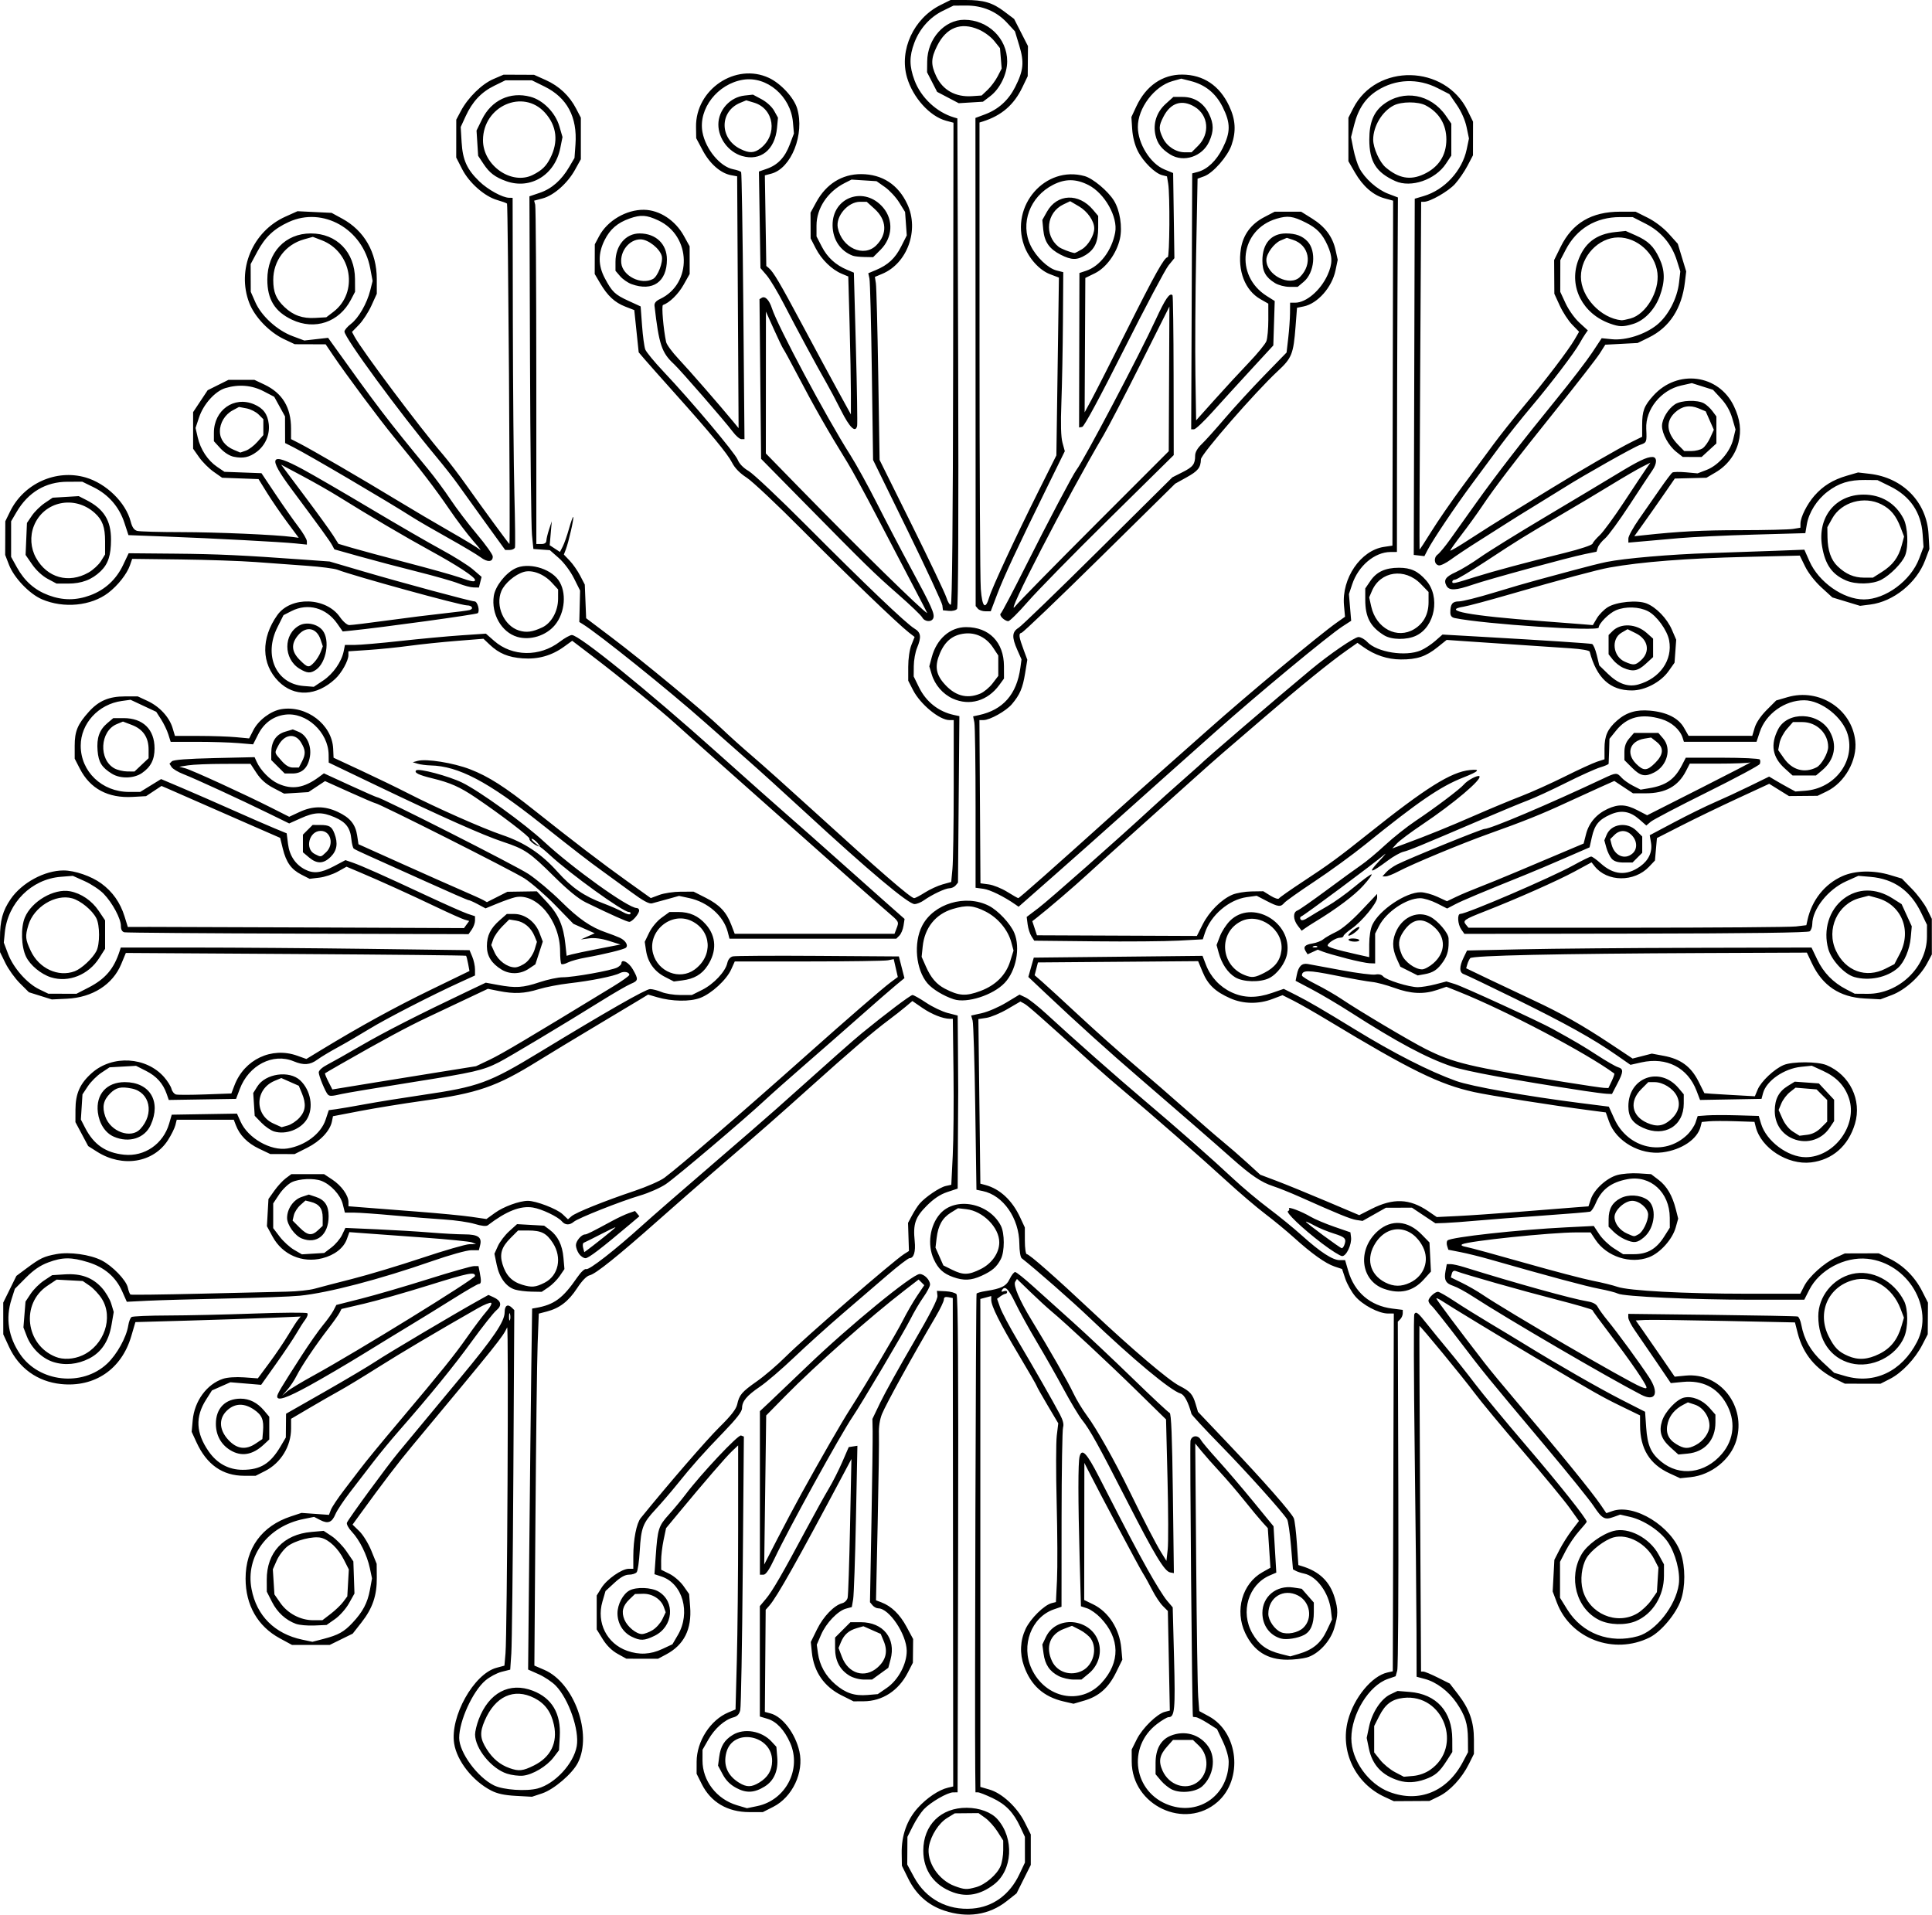 <?xml version="1.0" encoding="UTF-8" standalone="no"?>
<!-- Created with Inkscape (http://www.inkscape.org/) -->

<svg
   width="258.392mm"
   height="256.085mm"
   viewBox="0 0 258.392 256.085"
   version="1.1"
   id="svg1"
   xml:space="preserve"
   xmlns="http://www.w3.org/2000/svg"
   ><defs
     id="defs1" /><g
     id="layer1"
     transform="translate(26.447,-19.913)"><path
       style="fill:#000000"
       d="m 99.849,275.449 c -2.181,-0.732 -3.777,-2.155 -4.841,-4.316 l -0.833,-1.693 -0.027,-1.666 c -0.038,-2.363 0.702,-4.454 2.143,-6.057 1.211,-1.347 2.837,-2.436 4.057,-2.718 l 0.69,-0.159 -0.029,-32.662 -0.029,-32.662 -0.595,-0.114 c -0.42,-0.08 -0.595,0.013 -0.595,0.317 0,0.237 -0.49,1.262 -1.088,2.278 -3.096,5.256 -6.68,11.754 -7.199,13.053 -0.287,0.717 -0.438,1.714 -0.4,2.646 0.033,0.822 -0.041,6.164 -0.165,11.871 l -0.225,10.376 0.721,0.274 c 1.34,0.51 2.465,1.6 3.357,3.255 l 0.888,1.648 -0.017,1.587 -0.017,1.587 -0.68,1.323 c -1.243,2.418 -3.407,3.82 -5.913,3.831 l -1.347,0.006 -1.604,-0.802 c -2.322,-1.16 -3.698,-3.143 -3.963,-5.709 l -0.147,-1.424 0.843,-1.712 c 0.844,-1.715 2.288,-3.204 3.375,-3.482 0.315,-0.081 0.634,-0.404 0.71,-0.719 0.076,-0.315 0.221,-4.621 0.322,-9.568 l 0.184,-8.996 -1.054,1.984 c -6.134,11.546 -8.915,16.487 -9.92,17.624 l -0.494,0.558 -0.055,6.829 -0.055,6.829 0.769,0.208 c 1.609,0.435 3.314,2.686 3.852,5.084 0.628,2.802 -0.936,6.11 -3.504,7.409 l -1.389,0.703 h -1.791 c -2.926,0 -5.166,-1.32 -6.383,-3.762 l -0.682,-1.369 0.003,-1.602 c 0.004,-2.74 1.846,-5.599 4.254,-6.602 l 0.949,-0.395 0.174,-6.563 c 0.096,-3.61 0.175,-11.556 0.175,-17.659 l 5.73e-4,-11.096 -0.821,0.777 c -0.807,0.763 -3.73,4.147 -7.107,8.226 l -1.711,2.067 -0.334,1.592 c -0.184,0.876 -0.331,2.128 -0.327,2.783 l 0.007,1.191 1.112,0.547 c 0.612,0.301 1.452,1.031 1.868,1.622 l 0.756,1.075 0.134,1.685 c 0.24,3.022 -0.811,5.118 -3.207,6.394 l -1.083,0.577 -2.117,-0.003 -2.117,-0.003 -1.18,-0.655 c -0.761,-0.423 -1.465,-1.118 -1.984,-1.959 l -0.805,-1.303 v -2.269 -2.269 l 0.637,-1.024 c 0.713,-1.147 2.719,-2.548 3.648,-2.548 h 0.61 v -1.684 c 0,-2.223 0.424,-4.398 0.995,-5.102 3.755,-4.628 8.81,-10.467 10.528,-12.161 1.547,-1.525 2.233,-2.405 2.372,-3.043 0.278,-1.276 0.609,-1.662 2.666,-3.108 1.005,-0.706 2.72,-2.174 3.811,-3.263 2.564,-2.557 14.423,-12.833 15.853,-13.737 l 0.639,-0.404 -0.061,-1.878 -0.061,-1.878 0.54,-1.015 c 0.297,-0.558 0.754,-1.262 1.015,-1.565 0.762,-0.883 2.68,-2.179 3.487,-2.356 l 0.744,-0.163 0.193,-3.889 c 0.106,-2.139 0.152,-7.134 0.102,-11.099 l -0.09,-7.21 -0.398,-0.001 c -0.923,-0.003 -2.431,-0.602 -3.678,-1.46 l -1.334,-0.918 -0.868,0.735 c -0.477,0.404 -1.523,1.224 -2.323,1.823 -2.093,1.564 -5.083,4.123 -10.457,8.95 -4.634,4.162 -6.115,5.46 -12.937,11.341 -1.88,1.621 -5.214,4.539 -7.408,6.485 -5.381,4.772 -8.354,7.158 -9.149,7.342 -0.431,0.1 -1.026,0.709 -1.707,1.746 -1.144,1.742 -2.331,2.658 -4.02,3.099 l -1.097,0.287 -0.152,4.032 c -0.084,2.218 -0.217,12.809 -0.295,23.537 l -0.143,19.504 1.324,0.569 c 3.992,1.717 6.466,8.564 4.493,12.432 -0.746,1.463 -3.207,3.568 -4.781,4.091 l -1.357,0.451 -2.152,-0.118 c -1.534,-0.084 -2.482,-0.289 -3.303,-0.712 -2.472,-1.275 -4.577,-3.948 -4.951,-6.285 -0.574,-3.59 2.624,-9.317 5.66,-10.134 l 1.062,-0.286 0.144,-1.649 c 0.224,-2.571 0.433,-44.032 0.22,-43.585 -0.637,1.332 -1.023,1.813 -12.65,15.788 -1.991,2.393 -3.929,4.932 -7.051,9.238 l -0.976,1.346 0.905,0.877 c 0.501,0.486 1.221,1.656 1.613,2.623 l 0.708,1.746 0.017,1.852 c 0.022,2.38 -0.567,4.1 -2.052,5.991 l -1.172,1.493 -1.54,0.756 -1.54,0.756 h -2.514 -2.514 l -1.647,-0.893 c -2.945,-1.597 -4.57,-4.434 -4.57,-7.977 0,-4.062 2.17,-7.044 6.055,-8.322 l 1.424,-0.469 1.836,0.131 1.836,0.131 0.256,-0.673 c 0.141,-0.37 0.936,-1.56 1.766,-2.645 0.831,-1.084 1.747,-2.284 2.036,-2.667 0.875,-1.157 2.773,-3.47 5.56,-6.774 5.396,-6.398 7.186,-8.623 8.864,-11.017 0.946,-1.35 2.112,-2.897 2.59,-3.439 0.479,-0.542 0.758,-1.054 0.621,-1.139 -0.137,-0.085 -0.946,0.242 -1.797,0.727 -5.392,3.073 -10.317,5.992 -13.372,7.925 -1.936,1.225 -4.235,2.62 -5.108,3.1 -0.873,0.479 -2.689,1.521 -4.035,2.314 l -2.447,1.442 v 1.306 c 0,2.366 -1.373,4.607 -3.476,5.673 l -1.268,0.643 -1.53,-0.003 c -2.889,-0.005 -5,-1.484 -6.369,-4.461 l -0.653,-1.421 0.141,-1.556 c 0.232,-2.562 1.886,-4.818 4.058,-5.535 0.578,-0.191 1.715,-0.267 2.811,-0.189 l 1.841,0.132 1.533,-2.067 c 0.843,-1.137 1.981,-2.818 2.53,-3.737 0.548,-0.918 1.149,-1.848 1.334,-2.067 l 0.337,-0.397 -4.017,0.173 c -2.209,0.095 -7.183,0.262 -11.054,0.372 l -7.037,0.199 -0.563,1.913 c -1.293,4.394 -4.901,6.841 -9.394,6.372 -3.135,-0.328 -5.631,-2.12 -6.954,-4.994 l -0.761,-1.653 -0.003,-2.122 -0.003,-2.122 0.88,-1.787 0.88,-1.787 1.369,-1.019 c 1.822,-1.356 2.302,-1.584 3.99,-1.896 1.75,-0.323 4.505,0.06 6.033,0.84 1.457,0.743 3.29,2.644 3.508,3.637 0.1,0.455 0.262,0.875 0.36,0.933 0.098,0.059 4.286,0.007 9.306,-0.114 5.02,-0.122 10.246,-0.244 11.612,-0.272 1.366,-0.028 3.033,-0.205 3.704,-0.394 0.671,-0.189 2.947,-0.782 5.057,-1.318 2.11,-0.536 6.291,-1.794 9.292,-2.796 3,-1.002 5.858,-1.829 6.35,-1.839 l 0.895,-0.018 -0.529,-0.22 c -0.291,-0.121 -3.208,-0.413 -6.482,-0.65 -3.274,-0.237 -6.848,-0.497 -7.942,-0.578 l -1.989,-0.148 -0.343,0.948 c -0.429,1.186 -1.656,2.138 -3.282,2.547 -2.691,0.676 -5.331,-0.474 -6.647,-2.896 l -0.756,-1.392 0.103,-1.818 0.103,-1.818 0.786,-1.111 c 0.432,-0.611 1.122,-1.36 1.533,-1.665 l 0.747,-0.554 h 2.183 2.183 l 1.115,0.738 c 1.212,0.802 2.151,2.109 2.152,2.998 l 9.9e-4,0.561 2.051,0.163 c 1.128,0.089 4.372,0.341 7.21,0.559 2.838,0.218 6.067,0.529 7.176,0.691 l 2.017,0.295 1.135,-0.822 c 1.151,-0.834 3.279,-1.611 4.412,-1.611 1.093,0 3.888,1.077 4.635,1.786 l 0.723,0.686 0.468,-0.41 c 0.564,-0.495 4.407,-2.04 8.46,-3.402 1.631,-0.548 3.417,-1.333 3.969,-1.744 2.083,-1.553 10.474,-8.791 19.085,-16.464 5.266,-4.692 10.075,-8.86 11.125,-9.642 l 1.005,-0.749 -0.273,-1.193 -0.273,-1.193 -0.777,0.155 C 91.872,148.43 87.091,148.5 81.674,148.5 h -9.849 l -0.478,1.061 c -0.631,1.399 -2.623,3.234 -4.142,3.814 -1.377,0.526 -3.795,0.486 -5.779,-0.096 l -1.191,-0.349 -1.323,0.803 c -0.728,0.441 -3.407,2.046 -5.953,3.567 -2.547,1.52 -5.924,3.565 -7.505,4.544 -5.53,3.424 -7.966,4.263 -15.382,5.3 -2.619,0.366 -6.387,0.979 -8.373,1.36 l -3.611,0.694 -0.14,0.698 c -0.252,1.256 -1.556,2.642 -3.314,3.525 l -1.681,0.844 -1.627,-0.005 -1.627,-0.005 -1.523,-0.726 C 6.646,172.798 5.607,171.741 5.095,170.393 L 4.818,169.667 H 1.004 -2.81 l -0.18,0.728 c -0.099,0.4 -0.543,1.297 -0.987,1.992 -1.938,3.035 -6.086,3.719 -9.483,1.564 l -1.192,-0.756 -0.854,-1.603 -0.854,-1.603 0.006,-1.683 c 0.007,-2.153 0.616,-3.503 2.215,-4.91 2.744,-2.415 7.253,-2.148 9.64,0.571 0.457,0.521 0.902,1.231 0.99,1.578 0.087,0.347 0.359,0.684 0.603,0.748 0.245,0.064 2.01,0.06 3.923,-0.009 l 3.479,-0.126 0.418,-1.093 c 1.321,-3.459 4.975,-5.183 8.391,-3.959 l 1.223,0.438 1.952,-1.188 c 5.144,-3.131 9.888,-5.737 14.648,-8.048 l 5.214,-2.531 -0.181,-0.969 c -0.1,-0.533 -0.224,-1.013 -0.276,-1.066 -0.052,-0.053 -10.311,-0.16 -22.798,-0.238 l -22.703,-0.141 -0.62,1.496 c -1.131,2.728 -3.846,4.463 -7.24,4.625 l -2.041,0.098 -1.531,-0.48 -1.531,-0.48 -1.207,-1.204 c -0.664,-0.662 -1.532,-1.87 -1.931,-2.684 l -0.724,-1.48 -0.006,-1.86 c -0.007,-2.37 0.35,-3.674 1.439,-5.255 1.498,-2.173 4.529,-3.809 7.058,-3.809 1.501,0 3.719,0.764 5.052,1.74 1.509,1.105 2.534,2.558 3.107,4.402 l 0.44,1.418 2.91,-0.008 c 1.601,-0.005 11.716,0.03 22.479,0.076 l 19.568,0.084 0.35,-0.479 0.35,-0.479 -0.604,-0.171 c -0.332,-0.094 -2.033,-0.853 -3.779,-1.687 -3.528,-1.685 -7.544,-3.506 -10.245,-4.647 l -1.778,-0.751 -1.175,0.657 c -0.646,0.361 -1.758,0.726 -2.471,0.81 l -1.296,0.153 -1.086,-0.554 c -1.366,-0.697 -2.047,-1.647 -2.497,-3.481 l -0.353,-1.441 -3.836,-1.674 c -2.11,-0.921 -5.325,-2.331 -7.144,-3.133 -1.819,-0.803 -3.664,-1.612 -4.099,-1.798 l -0.792,-0.338 -1.031,0.682 -1.031,0.682 -1.793,0.101 c -3.292,0.186 -5.686,-1.092 -7.061,-3.769 l -0.692,-1.347 -0.001,-1.72 c -0.002,-1.946 0.389,-2.882 1.897,-4.555 1.32,-1.465 2.688,-2.047 4.814,-2.051 l 1.72,-0.003 1.325,0.617 c 1.591,0.741 2.901,2.158 3.335,3.607 l 0.318,1.063 3.199,0.002 c 1.76,0.001 3.992,0.077 4.961,0.168 l 1.762,0.166 0.56,-1.098 c 0.684,-1.34 2.321,-2.574 3.731,-2.812 3.361,-0.568 6.803,2.046 6.947,5.275 l 0.054,1.218 3.704,1.724 c 2.037,0.948 4.835,2.304 6.218,3.014 3.813,1.958 10.06,4.725 12.621,5.59 2.982,1.008 5.247,2.512 7.391,4.908 1.918,2.143 3.569,3.281 6.175,4.255 0.949,0.355 2.11,0.869 2.579,1.143 0.49,0.286 0.919,0.391 1.008,0.246 0.085,-0.138 -0.01,-0.251 -0.211,-0.251 -0.778,0 -7.854,-5.105 -10.561,-7.619 -0.681,-0.633 -1.336,-1.159 -1.455,-1.169 -0.434,-0.036 -1.399,-0.801 -1.271,-1.008 0.128,-0.207 -3.841,-3.238 -7.235,-5.528 -2.069,-1.395 -3.351,-1.964 -5.733,-2.543 -1.842,-0.447 -2.491,-0.765 -2.186,-1.07 0.317,-0.317 4.345,0.754 6.155,1.636 2.321,1.131 8.317,5.458 10.963,7.91 3.824,3.544 11.243,8.86 12.364,8.86 0.194,0 0.349,0.149 0.344,0.331 -0.012,0.459 -0.934,1.521 -1.32,1.521 -0.296,0 -2.368,-0.927 -5.815,-2.601 -0.972,-0.472 -2.378,-1.62 -4.233,-3.456 -3.284,-3.25 -3.918,-3.68 -6.879,-4.658 -2.605,-0.861 -8.113,-3.315 -16.994,-7.574 l -6.278,-3.011 -0.012,-1.058 c -0.033,-3.019 -2.996,-5.731 -5.844,-5.349 -1.569,0.21 -2.818,1.13 -3.581,2.635 l -0.675,1.332 -2.001,-0.169 c -1.101,-0.093 -3.581,-0.169 -5.513,-0.169 H -3.62 l -0.313,-0.992 c -0.172,-0.546 -0.606,-1.449 -0.965,-2.007 l -0.653,-1.015 -1.719,-0.805 -1.719,-0.805 -1.173,0.161 c -3.122,0.428 -5.495,3.018 -5.491,5.99 0.005,3.461 2.844,6.171 6.467,6.174 l 1.487,0.001 1.398,-0.86 1.398,-0.86 2.804,1.189 c 1.542,0.654 4.589,1.985 6.772,2.957 2.183,0.973 4.701,2.071 5.596,2.44 l 1.627,0.671 0.178,1.424 c 0.195,1.558 0.987,2.747 2.274,3.412 1.132,0.585 2.15,0.472 3.857,-0.432 l 1.548,-0.819 0.926,0.318 c 1.232,0.423 4.175,1.734 9.797,4.363 2.551,1.193 5.081,2.315 5.622,2.494 l 0.985,0.325 v 0.582 c 0,0.32 -0.195,0.86 -0.432,1.199 l -0.432,0.617 -22.785,-0.069 c -12.532,-0.038 -22.993,-0.119 -23.248,-0.18 -0.304,-0.072 -0.463,-0.364 -0.463,-0.847 0,-0.973 -1.133,-3.089 -2.303,-4.3 -0.516,-0.534 -1.656,-1.293 -2.533,-1.687 l -1.595,-0.716 -1.621,0.13 c -3.906,0.314 -7.078,3.473 -7.475,7.446 l -0.135,1.353 0.569,1.509 c 0.703,1.864 2.531,3.943 4.159,4.731 l 1.225,0.593 1.878,0.007 1.878,0.007 1.603,-0.822 c 2.265,-1.161 3.416,-2.509 4.184,-4.9 l 0.149,-0.463 h 9.754 c 5.365,0 15.86,0.079 23.323,0.176 l 13.569,0.176 0.365,0.874 c 0.201,0.481 0.365,1.242 0.365,1.691 v 0.817 l -1.918,0.875 c -3.885,1.772 -9.977,4.905 -12.265,6.308 -1.294,0.794 -3.187,1.895 -4.206,2.448 -1.019,0.553 -2.231,1.284 -2.694,1.625 -0.976,0.719 -1.836,0.78 -3.167,0.223 -2.762,-1.154 -6.01,0.515 -7.208,3.704 l -0.497,1.323 -4.5,0.072 -4.5,0.072 -0.283,-0.812 c -0.485,-1.392 -1.356,-2.365 -2.752,-3.072 l -1.345,-0.681 -1.77,0.1 -1.77,0.1 -1.093,0.723 c -0.601,0.398 -1.417,1.212 -1.812,1.81 l -0.719,1.087 -0.107,1.682 -0.107,1.682 0.584,1.131 c 1.15,2.227 2.737,3.318 5.197,3.572 2.739,0.283 5.233,-1.436 6.024,-4.152 l 0.349,-1.199 4.361,-0.072 4.361,-0.072 0.49,1.087 c 0.992,2.2 4.028,3.935 6.26,3.578 2.367,-0.379 4.482,-1.97 5.103,-3.84 l 0.428,-1.288 0.98,-0.13 c 0.539,-0.072 2.289,-0.372 3.89,-0.668 1.601,-0.296 5.054,-0.851 7.673,-1.235 7.495,-1.097 8.89,-1.607 15.635,-5.708 9.021,-5.484 14.216,-8.452 14.795,-8.452 0.327,0 1.021,0.179 1.544,0.397 0.522,0.218 1.645,0.397 2.494,0.397 h 1.544 l 1.374,-0.685 c 1.55,-0.772 3.116,-2.438 3.367,-3.58 0.106,-0.484 0.378,-0.814 0.742,-0.902 0.316,-0.077 5.442,-0.106 11.392,-0.066 l 10.818,0.074 0.371,1.45 0.371,1.45 -1.131,0.932 c -0.622,0.512 -2.745,2.36 -4.719,4.107 -1.973,1.746 -5.302,4.663 -7.397,6.482 -2.095,1.819 -4.53,3.979 -5.412,4.801 -2.808,2.617 -11.872,10.297 -13.251,11.23 -0.731,0.494 -2.279,1.179 -3.44,1.521 -2.602,0.767 -8.311,3.031 -8.878,3.519 -0.554,0.477 -1.158,0.455 -1.584,-0.058 -0.512,-0.617 -2.701,-1.662 -3.875,-1.85 -1.676,-0.268 -3.54,0.466 -6.047,2.379 -0.202,0.154 -0.842,0.086 -1.739,-0.185 -0.781,-0.236 -2.61,-0.503 -4.065,-0.594 -1.455,-0.091 -4.491,-0.335 -6.747,-0.542 -2.256,-0.207 -4.652,-0.377 -5.326,-0.378 l -1.225,-9.2e-4 -0.292,-1.16 c -0.305,-1.213 -1.6,-2.612 -2.86,-3.091 -1.001,-0.38 -2.951,-0.293 -3.941,0.177 -0.491,0.233 -1.253,0.968 -1.694,1.633 l -0.801,1.209 v 1.654 1.654 l 0.872,1.144 c 0.48,0.629 1.343,1.417 1.918,1.751 l 1.046,0.608 1.495,-0.092 1.495,-0.092 0.969,-0.739 c 0.533,-0.406 1.17,-1.16 1.415,-1.675 l 0.446,-0.936 4.185,0.184 c 2.302,0.101 5.517,0.294 7.144,0.429 1.627,0.135 3.688,0.247 4.58,0.249 1.832,0.005 2.377,0.382 2.107,1.456 l -0.167,0.665 h -1.037 c -0.575,0 -2.9,0.649 -5.22,1.459 -7.011,2.445 -13.864,4.237 -17.677,4.624 -1.164,0.118 -5.629,0.288 -9.922,0.377 -4.293,0.09 -9.025,0.224 -10.517,0.299 l -2.712,0.137 -0.62,-1.397 c -0.852,-1.922 -2.371,-3.222 -4.552,-3.895 -2.244,-0.693 -3.426,-0.687 -5.335,0.027 -1.081,0.404 -1.96,1.006 -2.997,2.051 l -1.468,1.478 -0.453,1.419 c -0.808,2.534 -0.417,5.018 1.153,7.326 2.554,3.755 8.307,4.386 11.631,1.276 1.319,-1.234 2.586,-3.521 2.838,-5.125 0.08,-0.51 0.277,-1.015 0.436,-1.122 0.159,-0.107 2.373,-0.199 4.92,-0.205 2.547,-0.006 7.723,-0.123 11.504,-0.261 3.78,-0.138 6.969,-0.156 7.085,-0.039 0.117,0.117 -0.007,0.5 -0.275,0.853 -0.268,0.352 -0.795,1.176 -1.173,1.831 -0.377,0.655 -1.595,2.473 -2.706,4.04 l -2.021,2.85 -2.057,-0.172 -2.057,-0.172 -1.234,0.546 -1.234,0.546 -0.788,1.242 c -1.461,2.303 -1.357,4.436 0.336,6.892 1.126,1.633 2.688,2.483 4.567,2.483 2.376,0 3.705,-0.825 5.078,-3.154 l 0.689,-1.169 0.015,-1.588 0.015,-1.588 5.159,-2.941 c 2.838,-1.618 5.921,-3.449 6.852,-4.069 1.571,-1.047 10.581,-6.389 13.695,-8.121 l 1.365,-0.759 0.693,0.316 c 1.024,0.467 1.154,1.099 0.358,1.752 -0.37,0.304 -1.841,2.16 -3.267,4.125 -2.448,3.371 -5.539,7.167 -9.789,12.023 -1.027,1.173 -2.554,3.026 -3.393,4.117 -0.84,1.091 -2.239,2.909 -3.109,4.04 -0.871,1.13 -1.75,2.455 -1.955,2.944 -0.468,1.121 -1,1.327 -2.037,0.791 l -0.818,-0.423 -1.399,0.281 c -4.809,0.966 -7.803,4.985 -6.973,9.36 0.679,3.581 3.095,5.997 6.777,6.778 l 1.364,0.289 1.493,-0.389 c 1.973,-0.514 2.731,-0.935 3.873,-2.153 1.378,-1.469 2.008,-2.662 2.327,-4.403 l 0.281,-1.537 -0.291,-1.374 c -0.37,-1.746 -1.377,-3.78 -2.405,-4.862 -0.44,-0.463 -0.737,-1.01 -0.658,-1.215 0.192,-0.5 5.426,-7.647 6.857,-9.364 0.627,-0.752 1.911,-2.3 2.853,-3.44 0.942,-1.14 3.397,-4.098 5.455,-6.573 4.472,-5.38 5.928,-7.534 5.928,-8.77 0,-0.912 0.416,-1.157 0.989,-0.584 l 0.301,0.301 -0.125,21.857 c -0.069,12.022 -0.191,22.841 -0.272,24.042 l -0.148,2.185 -1.151,0.29 c -0.633,0.159 -1.613,0.685 -2.177,1.168 -1.696,1.451 -3.495,5.396 -3.497,7.666 -0.001,1.949 2.448,5.286 4.673,6.367 1.231,0.598 4.31,0.81 5.83,0.4 2.32,-0.625 4.81,-3.325 5.22,-5.66 0.375,-2.136 -1.076,-6.31 -2.813,-8.093 -0.482,-0.495 -1.51,-1.182 -2.284,-1.526 l -1.407,-0.625 0.159,-16.333 c 0.087,-8.983 0.208,-19.846 0.268,-24.139 l 0.109,-7.805 0.478,-0.083 c 2.474,-0.43 3.622,-1.276 5.562,-4.095 0.502,-0.729 0.994,-1.182 1.2,-1.102 0.389,0.149 3.843,-2.543 7.474,-5.826 1.31,-1.184 5.417,-4.761 9.128,-7.947 3.711,-3.187 7.699,-6.647 8.864,-7.69 7.346,-6.58 10.209,-9.114 11.377,-10.071 3.123,-2.558 6.52,-5.122 6.788,-5.122 0.159,0 0.984,0.464 1.833,1.031 0.849,0.567 2.144,1.185 2.878,1.373 l 1.333,0.342 0.04,4.779 c 0.022,2.628 0.036,5.017 0.032,5.308 -0.005,0.291 -0.023,3.347 -0.04,6.792 l -0.032,6.263 -1.381,0.459 c -0.96,0.319 -1.8,0.878 -2.759,1.837 -1.536,1.536 -1.844,2.442 -1.608,4.729 0.145,1.409 -0.116,2.278 -0.686,2.278 -0.177,0 -1.51,1.022 -2.963,2.271 -1.453,1.249 -4.189,3.601 -6.079,5.226 -1.891,1.625 -4.775,4.228 -6.41,5.785 -1.635,1.557 -3.683,3.313 -4.551,3.902 -1.78,1.209 -2.402,1.957 -2.402,2.888 0,0.448 -0.736,1.402 -2.456,3.182 -2.774,2.872 -4.175,4.447 -6.275,7.056 -0.8,0.994 -2.073,2.472 -2.828,3.285 -1.716,1.846 -1.943,2.441 -2.124,5.564 -0.08,1.382 -0.263,2.662 -0.407,2.844 -0.144,0.182 -0.607,0.331 -1.029,0.331 -0.532,0 -1.132,0.336 -1.955,1.095 l -1.188,1.095 -0.414,1.423 c -0.816,2.808 0.593,5.608 3.305,6.565 1.629,0.575 3.119,0.5 4.697,-0.234 l 1.364,-0.635 0.728,-1.242 c 1.742,-2.972 0.649,-6.883 -2.183,-7.818 l -0.95,-0.313 0.174,-2.471 c 0.252,-3.588 0.375,-3.974 1.739,-5.486 0.68,-0.754 1.684,-1.964 2.231,-2.689 2.086,-2.769 7.055,-8.052 7.436,-7.906 l 0.379,0.145 -0.149,17.901 c -0.082,9.846 -0.231,18.252 -0.333,18.68 -0.13,0.551 -0.397,0.835 -0.916,0.974 -1.177,0.315 -2.499,1.485 -3.345,2.961 l -0.787,1.372 -0.003,1.438 c -0.005,2.715 1.892,5.173 4.615,5.982 l 1.334,0.396 1.37,-0.284 c 3.819,-0.793 5.969,-4.932 4.399,-8.466 -0.764,-1.72 -1.824,-2.848 -3.01,-3.203 l -1.039,-0.311 v -7.384 -7.384 l 0.822,-0.979 c 0.861,-1.026 2.159,-3.269 5.461,-9.437 1.091,-2.037 2.407,-4.411 2.926,-5.274 0.519,-0.864 1.334,-2.471 1.811,-3.572 l 0.868,-2.002 0.58,-0.09 0.58,-0.09 -0.195,9.747 c -0.107,5.361 -0.276,10.215 -0.374,10.787 l -0.179,1.04 -0.77,0.206 c -1.101,0.295 -2.672,1.936 -3.341,3.492 l -0.575,1.336 0.156,1.141 c 0.22,1.603 1.022,3.041 2.312,4.146 1.391,1.191 2.567,1.583 4.314,1.438 l 1.373,-0.114 1.223,-0.841 c 1.526,-1.05 2.678,-3.214 2.651,-4.981 -0.033,-2.2 -2.352,-5.652 -3.797,-5.652 -0.24,0 -0.589,-0.184 -0.776,-0.409 l -0.34,-0.409 0.194,-10.637 c 0.107,-5.85 0.18,-11.367 0.162,-12.258 l -0.032,-1.621 1.063,-2.215 c 0.585,-1.218 2.558,-4.775 4.386,-7.904 2.279,-3.902 3.3,-5.896 3.25,-6.35 l -0.073,-0.661 1.17,0.055 c 0.643,0.03 1.298,0.209 1.455,0.397 0.202,0.242 0.265,10.053 0.214,33.481 l -0.071,33.139 -0.59,0.002 c -0.765,0.003 -3.037,1.32 -3.945,2.286 -0.39,0.415 -1.038,1.409 -1.441,2.209 l -0.733,1.455 -0.013,1.852 -0.013,1.852 0.917,1.693 c 1.578,2.915 4.459,4.464 7.805,4.195 2.741,-0.22 4.98,-1.852 6.266,-4.565 l 0.752,-1.587 -0.002,-1.72 -0.002,-1.72 -0.618,-1.323 c -0.915,-1.96 -1.944,-3.028 -3.731,-3.873 -0.879,-0.416 -1.748,-0.756 -1.93,-0.757 l -0.331,-2.1e-4 -0.033,-3.109 c -0.077,-7.317 0.08,-63.429 0.178,-63.587 0.059,-0.096 0.616,-0.253 1.238,-0.349 2.087,-0.323 2.734,-0.65 3.196,-1.62 0.242,-0.506 0.569,-0.921 0.728,-0.921 0.159,0 1.262,0.882 2.452,1.959 1.19,1.077 3.592,3.238 5.338,4.802 1.746,1.564 5.289,4.9 7.873,7.412 2.584,2.513 4.833,4.614 4.998,4.669 0.213,0.071 0.338,3.173 0.433,10.764 l 0.134,10.664 -0.501,-0.095 c -0.752,-0.142 -2.072,-2.327 -5.731,-9.484 -3.896,-7.621 -4.977,-9.572 -6.046,-10.916 -0.435,-0.547 -1.543,-2.392 -2.462,-4.101 -0.919,-1.709 -2.523,-4.536 -3.564,-6.282 -1.041,-1.746 -2.336,-4.092 -2.879,-5.214 -0.952,-1.968 -1.404,-2.406 -1.808,-1.753 -0.129,0.208 -0.047,0.254 0.249,0.141 0.242,-0.093 0.44,-0.054 0.44,0.087 0,0.141 -0.096,0.256 -0.214,0.256 -0.118,0 -0.42,0.151 -0.672,0.335 l -0.458,0.335 0.406,1.15 c 0.223,0.632 1.263,2.595 2.31,4.362 2.166,3.653 4.771,8.208 5.686,9.942 0.41,0.778 0.554,1.358 0.426,1.72 -0.106,0.3 -0.196,5.825 -0.201,12.278 l -0.008,11.732 -1.017,0.351 c -3.017,1.04 -4.44,4.826 -2.987,7.947 1.844,3.96 6.566,4.915 9.353,1.892 2.541,-2.756 2.49,-5.969 -0.137,-8.711 -0.521,-0.543 -1.322,-1.112 -1.781,-1.263 l -0.834,-0.275 -0.174,-6.386 c -0.216,-7.912 -0.218,-12.859 -0.004,-13.656 0.306,-1.141 0.951,-0.461 2.585,2.725 4.009,7.815 4.867,9.449 6.53,12.435 0.973,1.746 2.122,3.592 2.553,4.101 l 0.785,0.926 0.179,6.815 c 0.18,6.855 0.085,7.87 -0.735,7.87 -0.192,0 -0.89,0.412 -1.55,0.916 -4.049,3.092 -3.131,9.169 1.639,10.852 4.06,1.433 7.953,-1.413 7.952,-5.814 -1.2e-4,-0.625 -0.321,-1.739 -0.782,-2.712 l -0.781,-1.652 -1.255,-0.796 c -0.69,-0.438 -1.41,-0.796 -1.6,-0.796 -0.19,0 -0.355,-0.03 -0.367,-0.066 -0.112,-0.331 -0.429,-36.46 -0.324,-36.909 0.169,-0.723 1.015,-0.794 1.378,-0.116 0.141,0.264 1.169,1.484 2.284,2.712 1.115,1.228 3.247,3.722 4.737,5.543 l 2.709,3.31 0.185,3.098 0.185,3.098 -0.87,0.373 c -2.867,1.23 -3.971,4.896 -2.334,7.75 0.876,1.527 1.919,2.284 3.798,2.756 l 1.276,0.321 1.105,-0.322 c 1.898,-0.552 2.974,-1.439 3.757,-3.094 l 0.718,-1.517 -0.149,-1.256 c -0.275,-2.319 -1.892,-4.528 -3.572,-4.88 -0.389,-0.081 -0.886,-0.243 -1.104,-0.359 l -0.397,-0.211 -0.265,-3.147 c -0.146,-1.731 -0.378,-3.326 -0.517,-3.544 -0.671,-1.06 -5.441,-6.369 -8.873,-9.876 -2.111,-2.158 -3.876,-4.063 -3.922,-4.233 -0.421,-1.57 -0.951,-2.557 -1.455,-2.711 -1.361,-0.416 -6.373,-4.587 -12.218,-10.17 -2.309,-2.205 -7.1,-6.41 -9.034,-7.928 -0.167,-0.131 -0.305,-0.992 -0.311,-1.934 -0.02,-3.413 -2.162,-6.491 -4.907,-7.052 l -0.831,-0.17 -0.159,-10.97 c -0.087,-6.033 -0.246,-11.276 -0.353,-11.65 l -0.194,-0.681 1.448,-0.324 c 0.797,-0.178 2.252,-0.809 3.234,-1.401 l 1.786,-1.077 0.825,0.393 c 0.454,0.216 1.717,1.217 2.807,2.223 3.37,3.111 9.535,8.557 12.982,11.467 4.353,3.676 9.077,7.835 11.918,10.495 1.269,1.187 3.422,2.994 4.786,4.014 1.364,1.021 3.368,2.657 4.454,3.636 2.447,2.207 4.108,3.288 5.05,3.288 h 0.723 l 0.418,1.438 c 0.832,2.862 2.947,4.672 5.889,5.04 l 1.403,0.175 v 0.457 c 0,0.251 -0.149,0.606 -0.331,0.788 l -0.331,0.331 0.069,22.939 c 0.038,12.617 -0.027,23.287 -0.145,23.711 l -0.215,0.772 -1.04,0.36 c -2.532,0.877 -4.876,4.687 -4.884,7.942 -0.007,2.915 2.272,6.118 5.11,7.18 3.971,1.486 7.723,-0.057 9.815,-4.034 l 0.682,-1.296 -0.012,-1.747 c -0.014,-2.052 -0.366,-3.163 -1.549,-4.883 -1.05,-1.525 -2.675,-2.749 -4.193,-3.155 l -1.125,-0.301 -0.012,-5.964 c -0.006,-3.28 -0.115,-14.12 -0.241,-24.088 -0.126,-9.968 -0.149,-18.267 -0.051,-18.443 0.233,-0.417 0.489,-0.215 1.742,1.376 0.573,0.728 1.837,2.275 2.808,3.44 0.971,1.164 2.576,3.188 3.567,4.498 0.991,1.31 4.095,5.06 6.898,8.334 4.366,5.099 8.042,9.724 8.042,10.117 0,0.062 -0.46,0.625 -1.022,1.253 -0.562,0.627 -1.366,1.808 -1.786,2.625 l -0.764,1.484 v 2.404 2.404 l 0.969,1.564 c 2.002,3.232 5.702,4.63 9.453,3.571 2.392,-0.675 5.058,-4.058 5.463,-6.932 0.228,-1.623 -0.437,-4.164 -1.49,-5.696 -0.997,-1.449 -3.186,-2.901 -5.006,-3.321 l -1.344,-0.31 -0.879,0.318 c -1.193,0.431 -1.532,0.245 -2.668,-1.466 -0.537,-0.809 -3.376,-4.33 -6.309,-7.822 -8.211,-9.78 -8.301,-9.891 -11.732,-14.392 -1.774,-2.327 -3.411,-4.386 -3.638,-4.574 -0.227,-0.188 -0.413,-0.488 -0.413,-0.666 0,-0.395 0.853,-1.199 1.272,-1.199 0.168,0 1.17,0.573 2.228,1.273 1.058,0.7 3.173,2.018 4.701,2.928 1.528,0.91 3.612,2.168 4.63,2.796 4.32,2.662 10.007,5.922 12.965,7.431 l 3.175,1.62 0.147,2.097 c 0.168,2.395 0.619,3.427 1.993,4.56 2.476,2.041 5.874,1.613 8.13,-1.022 1.675,-1.956 1.882,-4.501 0.553,-6.79 -1.237,-2.13 -3.183,-3.086 -5.776,-2.836 l -1.607,0.155 -1.984,-2.928 c -1.091,-1.61 -2.371,-3.478 -2.844,-4.151 -0.473,-0.673 -0.86,-1.439 -0.86,-1.702 v -0.478 l 11.179,0.132 c 6.148,0.073 11.312,0.173 11.476,0.222 0.164,0.05 0.382,0.546 0.486,1.103 0.367,1.973 1.238,3.504 2.833,4.98 l 1.564,1.448 1.492,0.434 c 3.874,1.126 7.541,-0.618 9.581,-4.557 2.361,-4.557 -1.219,-10.569 -6.626,-11.127 -3.051,-0.315 -6.427,1.487 -7.777,4.151 l -0.668,1.319 -7.073,0.003 c -7.77,0.004 -17.126,-0.426 -17.86,-0.821 -0.257,-0.138 -1.389,-0.428 -2.514,-0.643 -1.765,-0.338 -6.636,-1.647 -14.761,-3.969 -1.173,-0.335 -2.866,-0.754 -3.763,-0.93 l -1.631,-0.321 -0.166,-0.523 c -0.091,-0.288 -0.065,-0.613 0.059,-0.723 0.497,-0.444 9.449,-1.431 15.843,-1.748 l 3.713,-0.184 0.732,1.107 c 0.403,0.609 1.286,1.458 1.962,1.886 l 1.229,0.78 h 1.438 c 1.804,0 3,-0.693 4.046,-2.342 l 0.762,-1.201 -0.006,-1.337 c -0.015,-3.393 -2.576,-5.728 -5.651,-5.153 -2.203,0.412 -3.488,1.388 -4.26,3.236 -0.23,0.55 -0.563,1.049 -0.74,1.109 -0.177,0.06 -3.001,0.295 -6.275,0.522 -3.274,0.227 -7.263,0.532 -8.864,0.677 -1.601,0.146 -3.506,0.286 -4.233,0.312 l -1.323,0.047 -1.566,-1.044 -1.566,-1.044 -1.742,0.002 -1.742,0.002 -1.561,0.882 -1.561,0.882 -0.821,-0.124 c -0.78,-0.118 -2.476,-0.81 -7.568,-3.087 -1.237,-0.553 -2.86,-1.204 -3.607,-1.446 -1.531,-0.497 -2.947,-1.45 -5.415,-3.646 -2.408,-2.143 -7.574,-6.637 -12.383,-10.773 -4.186,-3.6 -8.305,-7.317 -12.561,-11.336 l -2.348,-2.218 0.364,-1.291 0.364,-1.291 11.285,-0.119 11.285,-0.119 0.455,1.191 c 0.623,1.632 1.852,2.954 3.431,3.689 1.655,0.771 3.336,0.795 5.405,0.079 l 1.569,-0.543 1.671,0.844 c 1.647,0.832 3.474,1.897 7.893,4.604 5.192,3.181 9.905,5.58 13.494,6.871 2.014,0.724 9.431,2.042 16.626,2.953 l 3.794,0.481 0.736,1.623 c 1.82,4.014 6.664,5.09 9.73,2.161 0.47,-0.449 0.982,-1.201 1.137,-1.671 l 0.282,-0.854 1.244,-0.091 c 0.684,-0.05 2.522,-0.053 4.083,-0.008 l 2.839,0.083 0.313,1.043 c 0.693,2.313 3.567,4.471 5.96,4.476 3.817,0.009 6.987,-4.29 5.8,-7.863 -0.56,-1.687 -1.665,-2.854 -3.492,-3.691 l -1.489,-0.682 -1.436,0.148 c -2.279,0.235 -4.641,1.873 -5.082,3.523 l -0.204,0.762 -4.11,0.073 -4.11,0.073 -0.468,-1.225 c -1.185,-3.103 -4.008,-4.554 -7.388,-3.798 l -1.451,0.325 -1.861,-1.295 c -3.153,-2.195 -6.767,-4.208 -13.464,-7.5 -3.537,-1.739 -6.662,-3.235 -6.945,-3.325 -0.634,-0.201 -0.647,-0.995 -0.037,-2.244 l 0.452,-0.926 7.406,-0.163 c 4.073,-0.089 14.439,-0.179 23.034,-0.198 l 15.628,-0.036 0.77,1.611 c 0.841,1.76 2.119,3.071 3.88,3.98 l 1.136,0.587 1.72,0.012 c 4.184,0.029 7.929,-3.578 7.935,-7.645 l 0.002,-1.587 -0.765,-1.587 c -1.437,-2.984 -3.653,-4.556 -6.801,-4.824 l -1.613,-0.137 -1.631,0.732 c -2.426,1.089 -4.513,3.723 -4.529,5.718 -0.003,0.382 -0.155,0.818 -0.337,0.968 -0.221,0.182 -7.951,0.285 -23.26,0.309 l -22.929,0.036 -0.42,-0.6 c -0.479,-0.684 -0.566,-2.07 -0.13,-2.07 0.839,0 12.192,-4.883 15.126,-6.505 1.161,-0.642 2.231,-1.167 2.377,-1.167 0.147,0 0.719,0.409 1.272,0.908 1.739,1.571 3.463,1.705 5.279,0.412 1.141,-0.812 1.66,-1.944 1.453,-3.167 l -0.17,-1.005 3.279,-1.74 c 1.804,-0.957 4.223,-2.147 5.376,-2.644 1.153,-0.497 3.271,-1.478 4.705,-2.181 l 2.609,-1.277 0.831,0.496 c 0.457,0.273 1.248,0.722 1.757,0.998 l 0.926,0.502 1.323,-0.103 c 3.94,-0.306 6.684,-3.919 5.685,-7.487 -0.653,-2.333 -3.531,-4.608 -5.836,-4.614 -2.59,-0.007 -5.129,1.808 -5.939,4.246 l -0.434,1.308 h -4.856 -4.856 l -0.168,-0.531 c -0.349,-1.098 -1.491,-2.106 -2.846,-2.508 -2.65,-0.787 -4.58,-0.298 -6.052,1.533 l -0.891,1.108 -0.045,1.587 c -0.025,0.873 -0.055,1.658 -0.066,1.744 -0.012,0.086 -0.525,0.308 -1.142,0.492 -0.616,0.185 -2.67,1.113 -4.564,2.062 -1.894,0.95 -4.179,2.003 -5.077,2.342 -0.898,0.339 -3.696,1.498 -6.218,2.577 -8.372,3.581 -9.669,4.115 -10.437,4.298 -0.419,0.099 -1.357,0.626 -2.085,1.171 -2.336,1.749 -2.775,1.785 -1.191,0.099 0.8,-0.852 1.098,-1.233 0.661,-0.847 -1.098,0.97 -10.667,8.095 -11.038,8.218 -0.165,0.055 -0.217,0.236 -0.114,0.402 0.131,0.211 0.458,0.127 1.089,-0.28 0.496,-0.32 1.619,-0.986 2.495,-1.48 0.876,-0.494 2.503,-1.655 3.615,-2.58 1.113,-0.925 2.142,-1.682 2.287,-1.682 0.145,0 -0.353,0.685 -1.108,1.521 -1.174,1.302 -3.608,3.125 -6.526,4.887 -0.415,0.25 -0.967,0.608 -1.228,0.794 l -0.474,0.338 -0.512,-0.661 c -0.642,-0.829 -0.672,-1.815 -0.061,-2.037 0.255,-0.092 2.011,-1.317 3.903,-2.72 1.892,-1.404 3.983,-2.922 4.646,-3.374 0.664,-0.452 2.092,-1.644 3.175,-2.65 1.083,-1.006 2.921,-2.465 4.085,-3.243 2.616,-1.747 5.969,-4.276 6.468,-4.877 0.465,-0.56 1.863,-1.3 2.068,-1.094 0.393,0.393 -3.453,3.644 -7.61,6.432 -1.528,1.025 -3.062,2.169 -3.41,2.543 l -0.632,0.68 1.69,-0.623 c 3.016,-1.111 5.852,-2.263 9.495,-3.855 1.965,-0.859 4.696,-1.994 6.069,-2.523 1.374,-0.529 3.993,-1.708 5.821,-2.621 1.828,-0.913 3.77,-1.804 4.316,-1.982 l 0.992,-0.322 v -1.448 c 0,-1.694 0.42,-2.626 1.684,-3.736 1.238,-1.087 2.57,-1.486 4.404,-1.32 2.244,0.203 3.798,0.985 4.54,2.284 l 0.617,1.081 4.258,0.002 4.258,0.002 0.327,-1.091 c 0.201,-0.671 0.818,-1.582 1.601,-2.366 l 1.274,-1.274 1.52,-0.442 c 4.233,-1.231 8.573,1.565 9.054,5.832 0.293,2.598 -1.398,5.601 -3.812,6.769 l -1.23,0.595 -1.912,0.017 -1.912,0.017 -1.321,-0.821 -1.321,-0.821 -4.201,1.943 c -2.311,1.069 -5.69,2.701 -7.509,3.628 l -3.307,1.685 -0.132,1.501 -0.132,1.501 -0.786,0.829 c -1.985,2.095 -5.61,2.06 -7.291,-0.072 l -0.404,-0.512 -2.242,1.215 c -2.291,1.241 -7.757,3.667 -12.029,5.337 -2.777,1.086 -2.985,1.233 -2.526,1.786 l 0.339,0.408 21.2,-0.002 c 11.66,-0.001 21.827,-0.078 22.594,-0.17 l 1.393,-0.167 0.152,-0.69 c 0.586,-2.664 2.305,-4.823 4.681,-5.877 1.707,-0.757 4.153,-0.811 6.379,-0.14 l 1.563,0.471 1.368,1.401 c 0.752,0.77 1.654,1.982 2.003,2.692 l 0.636,1.292 0.003,2.381 0.003,2.381 -0.622,1.169 c -0.944,1.775 -2.963,3.594 -4.729,4.26 l -1.524,0.575 -2.117,-0.112 c -3.338,-0.177 -5.631,-1.707 -7.046,-4.7 l -0.679,-1.437 -13.733,0.058 c -19.687,0.084 -31.012,0.333 -31.294,0.687 -0.128,0.161 -0.302,0.531 -0.386,0.822 l -0.153,0.529 2.965,1.424 c 1.631,0.783 4.335,2.062 6.008,2.842 3.742,1.743 6.579,3.349 10.374,5.871 l 2.912,1.935 1.287,-0.33 1.287,-0.33 1.598,0.297 c 2.244,0.417 3.615,1.419 4.615,3.371 0.447,0.873 0.813,1.603 0.813,1.623 0,0.019 1.519,0.121 3.376,0.225 l 3.376,0.19 0.38,-0.909 c 0.45,-1.078 2.226,-2.751 3.473,-3.272 1.169,-0.488 4.551,-0.479 5.736,0.016 3.111,1.3 4.746,4.674 3.799,7.841 -0.886,2.962 -3.014,4.832 -5.887,5.171 -3.12,0.368 -6.674,-1.922 -7.386,-4.76 l -0.167,-0.666 -2.555,-0.084 c -1.405,-0.046 -2.992,-0.042 -3.525,0.008 l -0.97,0.092 -0.154,0.615 c -0.422,1.682 -2.524,3.108 -5.079,3.446 -2.989,0.395 -6.221,-1.456 -7.161,-4.1 l -0.44,-1.24 -2.27,-0.298 c -5.02,-0.66 -13.142,-1.943 -15.349,-2.425 -4.599,-1.004 -8.538,-2.933 -19.463,-9.535 -1.745,-1.055 -3.844,-2.256 -4.663,-2.67 l -1.49,-0.752 -1.359,0.516 c -1.859,0.706 -3.905,0.669 -5.645,-0.103 -1.997,-0.886 -2.982,-1.824 -3.676,-3.498 l -0.607,-1.465 -10.712,0.085 -10.712,0.085 -0.222,0.856 -0.222,0.856 0.991,0.859 c 0.545,0.472 2.783,2.526 4.973,4.563 2.19,2.037 5.528,5.011 7.418,6.607 1.89,1.597 4.983,4.28 6.875,5.963 1.892,1.683 4.092,3.592 4.889,4.241 0.797,0.649 2.256,1.916 3.241,2.815 l 1.791,1.634 2.183,0.824 c 1.201,0.453 4.179,1.669 6.618,2.703 l 4.435,1.879 1.65,-0.837 c 2.902,-1.471 5.098,-1.383 7.567,0.303 l 1.154,0.788 2.815,-0.137 c 1.548,-0.075 5.256,-0.332 8.239,-0.569 2.983,-0.238 6.281,-0.498 7.329,-0.579 l 1.905,-0.146 0.308,-0.934 c 0.432,-1.31 2.111,-2.852 3.54,-3.252 0.652,-0.183 1.938,-0.284 2.858,-0.225 l 1.673,0.107 1.001,0.763 c 1.112,0.848 1.842,2.098 2.309,3.951 l 0.31,1.232 -0.333,1.188 c -0.443,1.58 -2.082,3.406 -3.568,3.974 -2.492,0.952 -5.659,-0.079 -7.155,-2.328 l -0.66,-0.992 -1.914,9e-4 c -3.386,0.002 -14.422,1.149 -15.245,1.585 -0.241,0.128 -0.043,0.254 0.578,0.371 0.519,0.097 4.026,1.054 7.794,2.126 3.767,1.072 7.853,2.144 9.079,2.384 1.226,0.239 2.706,0.603 3.288,0.808 1.497,0.528 8.945,0.927 17.315,0.927 h 7.149 l 0.523,-1.026 c 0.655,-1.284 2.685,-3.11 4.25,-3.823 l 1.191,-0.542 2.263,-0.007 2.263,-0.007 1.443,0.706 c 1.859,0.909 3.4,2.449 4.371,4.365 l 0.773,1.525 -0.014,2.117 -0.014,2.117 -0.736,1.424 c -0.967,1.873 -2.736,3.735 -4.315,4.541 l -1.271,0.649 -2.381,-0.005 -2.381,-0.005 -1.227,-0.605 c -2.668,-1.316 -4.371,-3.375 -5.077,-6.138 l -0.37,-1.449 -9.363,-0.199 c -5.15,-0.109 -9.941,-0.169 -10.647,-0.132 l -1.284,0.067 0.934,1.323 c 0.514,0.728 1.686,2.419 2.604,3.76 l 1.67,2.437 1.458,-0.143 c 4.597,-0.452 8.136,4.058 6.79,8.653 -0.748,2.553 -3.345,4.642 -6.128,4.929 l -1.39,0.143 -1.42,-0.654 c -2.66,-1.224 -3.926,-3.283 -3.94,-6.407 l -0.006,-1.341 -2.574,-1.251 c -2.472,-1.201 -3.471,-1.768 -11.437,-6.485 -4.092,-2.423 -11.424,-6.872 -12.502,-7.586 -0.4,-0.265 -0.728,-0.407 -0.728,-0.315 0,0.152 3.061,4.242 6.455,8.625 0.733,0.946 2.65,3.268 4.262,5.159 5.639,6.619 10.063,12.051 11.3,13.871 l 0.718,1.057 0.824,-0.287 c 2.937,-1.024 7.939,2.074 9.143,5.663 0.613,1.828 0.615,4.461 0.005,6.24 -0.627,1.827 -2.647,4.244 -4.19,5.011 -4.761,2.367 -10.566,0.184 -12.394,-4.661 l -0.564,-1.494 0.113,-2.117 0.113,-2.117 0.689,-1.346 c 0.379,-0.74 1.119,-1.909 1.644,-2.597 l 0.955,-1.25 -1.261,-1.767 c -0.694,-0.972 -3.512,-4.388 -6.263,-7.59 -2.751,-3.202 -5.664,-6.715 -6.473,-7.807 -1.469,-1.981 -7.265,-9.025 -7.339,-8.919 -0.021,0.031 0.019,10.444 0.089,23.141 l 0.128,23.085 h 0.319 c 0.176,0 1.041,0.361 1.923,0.801 l 1.603,0.801 1.104,1.431 c 1.524,1.976 2.124,3.683 2.124,6.046 v 1.93 l -0.673,1.351 c -0.944,1.895 -2.536,3.61 -4.018,4.33 l -1.262,0.613 -2.381,0.014 -2.381,0.014 -1.237,-0.572 c -3.92,-1.812 -5.979,-6.113 -4.896,-10.231 0.795,-3.023 3.192,-5.937 5.271,-6.405 l 0.725,-0.163 0.069,-23.924 0.069,-23.924 -0.794,-0.003 c -1.235,-0.004 -3.398,-1.149 -4.38,-2.319 -0.49,-0.584 -1.083,-1.639 -1.319,-2.346 l -0.428,-1.285 -1.01,-0.337 c -1.2,-0.4 -3.066,-1.73 -5.428,-3.868 -0.947,-0.857 -2.674,-2.282 -3.839,-3.166 -1.164,-0.884 -3.486,-2.863 -5.159,-4.397 -3.38,-3.099 -9.98,-8.879 -13.608,-11.917 -1.3,-1.089 -3.152,-2.694 -4.117,-3.567 -7.106,-6.433 -8.851,-7.973 -9.324,-8.23 l -0.539,-0.293 -1.73,1.011 c -0.952,0.556 -2.216,1.084 -2.809,1.173 l -1.078,0.162 0.132,11.007 0.132,11.007 0.663,0.177 c 1.959,0.524 3.591,2.043 4.661,4.341 l 0.624,1.34 0.003,1.786 c 0.001,0.997 0.118,1.786 0.264,1.786 0.333,0 3.841,3.087 8.735,7.687 5.375,5.052 10.236,9.186 11.658,9.911 1.456,0.743 1.794,1.123 2.192,2.462 l 0.305,1.027 3.998,4.206 c 4.735,4.982 8.522,9.288 8.823,10.033 0.119,0.294 0.304,1.822 0.411,3.394 l 0.195,2.86 0.43,0.129 c 2.363,0.71 3.767,2.052 4.421,4.225 0.481,1.598 0.472,2.325 -0.052,4.087 -0.526,1.773 -2.141,3.495 -3.676,3.921 -0.582,0.161 -1.746,0.294 -2.587,0.295 -2.682,0.003 -4.499,-1.147 -5.645,-3.57 -1.423,-3.01 -0.399,-6.617 2.31,-8.136 l 1.062,-0.596 -0.175,-2.646 -0.175,-2.646 -0.724,-0.794 c -0.398,-0.437 -1.486,-1.746 -2.417,-2.91 -0.931,-1.164 -2.411,-2.891 -3.287,-3.836 -0.877,-0.946 -1.972,-2.184 -2.435,-2.752 l -0.841,-1.032 0.125,15.981 c 0.069,8.79 0.19,16.843 0.27,17.895 l 0.145,1.914 1.289,0.702 c 3.961,2.156 4.597,8.415 1.162,11.439 -4.354,3.833 -11.479,0.484 -11.489,-5.399 l -0.003,-1.602 0.684,-1.372 c 0.74,-1.484 2.71,-3.407 3.763,-3.671 l 0.654,-0.164 -0.132,-6.66 -0.132,-6.66 -0.677,-0.677 c -0.372,-0.372 -1.001,-1.316 -1.396,-2.096 -0.395,-0.78 -0.983,-1.837 -1.306,-2.349 -0.493,-0.78 -5.782,-10.728 -7.318,-13.762 l -0.469,-0.926 -0.011,9.171 -0.011,9.171 1.184,0.573 c 2.073,1.004 3.542,3.287 3.776,5.87 l 0.14,1.54 -0.842,1.711 c -1.01,2.052 -2.291,3.186 -4.243,3.757 l -1.44,0.421 -1.329,-0.307 c -2.675,-0.617 -4.388,-2.153 -5.304,-4.755 -0.585,-1.662 -0.509,-3.376 0.22,-4.942 0.64,-1.373 2.488,-3.201 3.493,-3.453 l 0.563,-0.141 0.144,-2.958 c 0.079,-1.627 0.059,-6.264 -0.044,-10.305 -0.103,-4.041 -0.097,-8.089 0.013,-8.996 l 0.2,-1.648 -1.44,-2.427 c -0.792,-1.335 -1.44,-2.488 -1.44,-2.561 0,-0.074 -1.088,-1.958 -2.418,-4.188 -2.543,-4.263 -3.668,-6.515 -3.668,-7.345 v -0.499 l -0.728,0.195 -0.728,0.195 v 32.629 32.629 l 1.228,0.358 c 1.691,0.493 3.702,2.364 4.71,4.381 l 0.809,1.619 v 2.039 2.039 l -0.951,1.901 -0.951,1.901 -1.315,1.039 c -2.348,1.856 -5.28,2.299 -8.366,1.263 z m 29.851,-57.761 -0.197,-7.938 -3.81,-3.733 c -3.921,-3.841 -9.614,-9.145 -11.483,-10.698 -0.582,-0.484 -1.866,-1.661 -2.853,-2.617 l -1.795,-1.738 -0.233,0.375 c -0.288,0.464 0.585,2.507 2.195,5.138 2.335,3.816 4.89,8.283 5.583,9.764 0.391,0.836 1.222,2.205 1.845,3.043 1.245,1.672 3.653,5.946 5.644,10.019 2.067,4.227 3.52,7.037 4.264,8.241 l 0.695,1.126 0.171,-1.523 c 0.094,-0.838 0.082,-5.095 -0.026,-9.461 z M 41.766,195.667 c -0.067,-0.257 -0.126,-0.111 -0.132,0.326 -0.005,0.437 0.049,0.647 0.122,0.468 0.072,-0.179 0.077,-0.536 0.01,-0.794 z M 45.419,132.625 c -0.263,-0.291 -0.593,-0.529 -0.732,-0.529 -0.139,0 0.028,0.234 0.372,0.52 0.809,0.674 0.965,0.677 0.36,0.009 z m 55.628,140.381 c -2.552,-0.911 -4.01,-2.939 -4.01,-5.576 0,-3.438 2.35,-5.758 5.812,-5.738 1.723,0.01 3.288,0.596 4.121,1.543 2.253,2.561 2.015,6.808 -0.488,8.718 -1.796,1.37 -3.579,1.716 -5.435,1.053 z m 3.05,-0.697 c 1.244,-0.345 2.801,-1.685 3.273,-2.816 0.197,-0.471 0.357,-1.431 0.357,-2.135 v -1.28 l -0.762,-1.202 c -0.419,-0.661 -1.163,-1.488 -1.654,-1.837 l -0.891,-0.635 -1.587,0.015 -1.587,0.015 -0.999,0.61 c -1.132,0.691 -2.181,2.318 -2.453,3.803 -0.371,2.026 1.243,4.51 3.457,5.32 1.301,0.476 1.592,0.491 2.846,0.142 z M 72.023,259.035 c -0.811,-0.433 -1.373,-0.994 -1.807,-1.805 l -0.63,-1.177 0.155,-1.173 c 0.188,-1.427 0.702,-2.258 1.819,-2.939 1.537,-0.937 3.867,-0.533 5.189,0.902 l 0.64,0.694 0.118,1.421 c 0.147,1.769 -0.436,3.118 -1.679,3.886 -1.394,0.862 -2.452,0.915 -3.805,0.193 z m 3.081,-0.721 c 1.148,-0.7 1.698,-1.618 1.715,-2.863 0.048,-3.496 -5.218,-4.513 -6.115,-1.181 -0.457,1.696 0.137,3.117 1.703,4.074 1.013,0.619 1.644,0.612 2.698,-0.03 z m 55.233,0.954 c -0.444,-0.201 -1.128,-0.748 -1.521,-1.215 l -0.714,-0.849 9.9e-4,-1.501 c 0.001,-1.84 0.683,-3.092 1.981,-3.634 1.902,-0.795 3.953,-0.203 5.096,1.471 1.033,1.514 0.663,3.899 -0.817,5.264 -0.84,0.775 -2.834,1.005 -4.025,0.464 z m 3.327,-0.97 c 1.551,-1.104 1.669,-3.539 0.238,-4.91 l -0.808,-0.774 h -1.327 -1.327 l -0.766,0.858 c -1.045,1.17 -1.207,1.997 -0.638,3.259 0.868,1.926 3.076,2.673 4.629,1.567 z m 26.98,-0.243 c -2.244,-0.683 -3.556,-2.084 -4.011,-4.285 l -0.294,-1.421 0.315,-1.497 c 0.401,-1.907 1.608,-3.741 2.851,-4.33 l 0.962,-0.456 1.623,0.13 c 3.569,0.286 5.682,2.624 5.694,6.3 l 0.006,1.734 -0.754,1.176 c -0.978,1.526 -1.535,2 -2.931,2.492 -1.221,0.431 -2.386,0.484 -3.461,0.157 z m 4.184,-1.437 c 4.449,-3.083 1.789,-10.226 -3.582,-9.621 -1.548,0.174 -2.431,0.843 -3.246,2.455 l -0.661,1.309 v 1.761 1.761 l 0.809,1.017 c 0.445,0.559 1.338,1.292 1.984,1.629 l 1.175,0.613 1.252,-0.11 c 0.785,-0.069 1.631,-0.373 2.268,-0.815 z m -123.481,0.506 c -2.071,-0.669 -4.241,-3.338 -4.256,-5.235 -0.003,-0.399 0.216,-1.307 0.486,-2.019 1.357,-3.572 4.122,-5.035 7.242,-3.831 2.565,0.99 3.775,3.049 3.601,6.128 l -0.103,1.829 -0.73,0.957 c -0.909,1.191 -2.777,2.309 -4.086,2.445 -0.546,0.057 -1.515,-0.066 -2.154,-0.273 z m 3.622,-1.093 c 2.241,-1.117 3.183,-3.033 2.669,-5.429 -0.371,-1.732 -1.193,-2.858 -2.615,-3.583 -2.729,-1.392 -5.246,-0.244 -6.651,3.036 -0.677,1.579 -0.619,2.388 0.27,3.79 0.813,1.283 1.79,2.092 3.074,2.547 1.231,0.437 1.774,0.376 3.254,-0.361 z M 87.154,244.016 c -1.28,-0.78 -1.914,-1.995 -1.915,-3.671 l -9.89e-4,-1.42 1.027,-1.027 1.027,-1.027 h 1.367 c 3.02,0 4.756,2.169 3.996,4.992 l -0.298,1.108 -1.086,0.787 -1.086,0.787 -1.085,-9.9e-4 c -0.615,-5.6e-4 -1.458,-0.229 -1.947,-0.527 z m 3.755,-1.08 c 1.135,-0.996 1.412,-2.155 0.842,-3.52 l -0.409,-0.98 -1.157,-0.512 -1.157,-0.512 -0.873,0.25 c -1.081,0.31 -1.714,0.867 -2.132,1.878 l -0.323,0.779 0.461,1.208 c 0.855,2.239 3.058,2.892 4.749,1.408 z m 24.246,1.144 c -1.215,-0.619 -1.834,-1.534 -2.032,-3.004 l -0.165,-1.218 0.473,-0.996 c 1.508,-3.177 6.498,-2.408 7.157,1.103 0.259,1.381 -0.29,2.841 -1.417,3.77 l -0.98,0.808 -1.064,-4.1e-4 c -0.585,-2.3e-4 -1.472,-0.209 -1.971,-0.463 z m 3.165,-0.732 c 1.453,-0.751 2.029,-2.898 1.142,-4.253 -0.241,-0.367 -0.911,-0.909 -1.489,-1.204 l -1.052,-0.537 -1.099,0.42 c -1.85,0.707 -2.468,2.41 -1.565,4.314 0.705,1.486 2.533,2.053 4.064,1.26 z m -60.302,-4.549 c -1.149,-0.566 -1.882,-1.781 -1.882,-3.119 0,-1.192 0.737,-2.588 1.612,-3.057 0.921,-0.493 2.921,-0.415 3.879,0.151 2.278,1.345 1.97,4.705 -0.542,5.921 -1.377,0.666 -1.889,0.684 -3.067,0.104 z m 2.816,-0.87 c 0.475,-0.289 1.063,-0.945 1.307,-1.457 l 0.444,-0.93 -0.249,-0.698 c -0.378,-1.06 -1.551,-1.806 -2.792,-1.773 l -1.062,0.028 -0.751,0.719 c -0.9,0.862 -1.099,1.68 -0.661,2.721 0.398,0.946 1.585,1.918 2.341,1.917 0.308,-5.4e-4 0.948,-0.238 1.423,-0.527 z m 84.079,1.137 c -1.536,-0.414 -2.525,-1.762 -2.524,-3.44 0.002,-2.19 1.88,-3.733 4.132,-3.396 l 1.129,0.169 0.809,0.921 0.809,0.921 v 1.301 c 0,1.606 -0.422,2.58 -1.317,3.043 -0.835,0.432 -2.335,0.669 -3.037,0.479 z m 2.933,-1.434 c 1.308,-1.229 0.951,-3.482 -0.687,-4.329 -1.952,-1.009 -3.977,0.244 -3.977,2.46 0,0.865 0.844,2.087 1.69,2.448 0.838,0.357 2.275,0.078 2.974,-0.579 z M 13.14,237.095 c -1.376,-0.505 -2.498,-1.533 -3.213,-2.944 l -0.691,-1.364 -0.007,-1.596 c -0.016,-3.646 2.245,-6.066 5.972,-6.392 l 1.643,-0.144 1.076,0.711 c 0.592,0.391 1.485,1.31 1.984,2.043 l 0.909,1.331 0.074,2.147 0.074,2.147 -0.735,1.313 c -0.409,0.731 -1.236,1.664 -1.865,2.104 l -1.13,0.791 -1.648,0.071 c -0.907,0.039 -2.005,-0.06 -2.442,-0.22 z m 4.651,-1.348 c 0.616,-0.473 1.366,-1.191 1.666,-1.596 l 0.546,-0.736 0.102,-1.799 0.102,-1.799 -0.676,-1.334 c -0.746,-1.472 -1.956,-2.632 -3.027,-2.901 -1.056,-0.265 -3.443,0.337 -4.484,1.131 -0.509,0.388 -1.163,1.242 -1.452,1.896 l -0.526,1.19 0.107,1.678 0.107,1.678 0.785,1.13 c 0.983,1.414 2.695,2.321 4.385,2.321 h 1.246 z m 169.637,0.829 c -3.064,-1.516 -4.168,-5.685 -2.335,-8.812 0.724,-1.235 2.677,-2.66 4.238,-3.091 2.01,-0.555 4.836,0.914 6.05,3.147 l 0.718,1.319 -0.003,1.552 c -0.004,2.67 -1.518,5.099 -3.759,6.036 -1.412,0.59 -3.548,0.525 -4.909,-0.149 z m 5.095,-0.878 c 0.605,-0.355 1.444,-1.141 1.865,-1.748 l 0.764,-1.103 0.105,-1.647 0.105,-1.647 -0.549,-1.077 c -1.094,-2.145 -3.557,-3.472 -5.466,-2.945 -1.172,0.324 -3.013,1.733 -3.618,2.77 -0.646,1.106 -0.858,2.924 -0.497,4.263 0.854,3.172 4.531,4.753 7.292,3.135 z M 75.185,219.584 v -10.936 l 1.385,-1.301 c 0.762,-0.715 2.996,-2.848 4.965,-4.74 5.565,-5.348 14.057,-12.303 15.02,-12.303 0.607,0 1.384,0.791 1.384,1.409 0,0.243 -0.403,1.007 -0.895,1.699 -0.492,0.692 -1.281,2.031 -1.751,2.977 -0.771,1.55 -6.567,11.335 -7.679,12.965 -1.634,2.395 -8.612,15.057 -10.463,18.984 -0.719,1.525 -1.17,2.183 -1.497,2.183 h -0.469 z m 5.617,-0.027 c 2.525,-4.578 5.298,-9.392 6.412,-11.13 2.232,-3.482 6.207,-10.158 7.088,-11.906 0.514,-1.019 1.369,-2.497 1.9,-3.286 l 0.967,-1.434 -0.38,-0.38 -0.38,-0.38 -1.815,1.398 c -4.669,3.597 -11.963,10.056 -16.013,14.179 l -2.556,2.603 -0.132,9.969 -0.132,9.969 1.713,-3.338 c 0.942,-1.836 2.44,-4.655 3.328,-6.265 z M 4.34,213.854 c -1.231,-0.751 -1.914,-2.004 -1.915,-3.516 -0.002,-2.075 1.265,-3.364 3.306,-3.364 1.194,0 2.251,0.537 3.143,1.598 l 0.693,0.824 v 1.518 1.518 l -0.728,0.679 c -1.509,1.408 -3.007,1.656 -4.5,0.745 z m 3.403,-0.87 0.899,-0.604 0.085,-1.025 c 0.129,-1.56 -0.131,-2.188 -1.208,-2.92 -1.263,-0.858 -2.444,-0.862 -3.456,-0.01 -1.285,1.081 -1.273,2.657 0.032,4.067 1.13,1.221 2.322,1.382 3.647,0.492 z m 189.202,0.487 c -1.238,-1.118 -1.549,-2.113 -1.1,-3.52 0.398,-1.251 1.956,-2.902 2.942,-3.119 1.096,-0.241 2.464,0.308 3.385,1.357 l 0.807,0.919 v 1.058 c 0,2.343 -1.42,3.936 -3.704,4.156 l -1.255,0.121 z m 3.377,-0.275 c 1.079,-0.558 1.862,-1.662 1.861,-2.621 -0.001,-1.207 -0.859,-2.437 -1.95,-2.798 l -0.934,-0.308 -0.608,0.314 c -1.086,0.56 -1.799,1.383 -2.07,2.388 -0.347,1.289 0.011,2.207 1.124,2.886 1.036,0.631 1.568,0.66 2.576,0.139 z m -189.696,-6.519 c 0,-0.325 0.54,-1.227 3.276,-5.475 1.002,-1.555 2.282,-3.38 2.845,-4.056 0.563,-0.676 1.196,-1.561 1.407,-1.967 l 0.383,-0.738 3.386,-0.859 c 1.862,-0.472 5.867,-1.641 8.899,-2.597 3.032,-0.956 5.785,-1.738 6.118,-1.738 h 0.606 l 0.165,0.827 c 0.233,1.166 0.207,1.554 -0.107,1.554 -0.15,0 -1.668,0.876 -3.373,1.947 -1.706,1.071 -4.264,2.649 -5.684,3.506 -1.421,0.857 -4.338,2.64 -6.482,3.963 -2.145,1.322 -5.343,3.198 -7.107,4.167 -3.063,1.684 -4.333,2.113 -4.333,1.466 z m 4.895,-2.818 c 5.709,-3.13 21.564,-12.908 21.564,-13.299 0,-0.583 -0.884,-0.405 -6.133,1.235 -3.102,0.97 -7.01,2.082 -8.684,2.473 l -3.043,0.71 -0.265,0.514 c -0.146,0.283 -0.812,1.225 -1.482,2.095 -1.737,2.257 -3.613,5.044 -4.248,6.312 -0.3,0.599 -0.86,1.446 -1.244,1.882 l -0.698,0.793 0.661,-0.56 c 0.364,-0.308 1.971,-1.278 3.572,-2.156 z m 177.535,2.593 c -4.47,-2.307 -18.072,-10.246 -22.575,-13.177 -0.92,-0.599 -2.07,-1.22 -2.556,-1.38 -1.033,-0.341 -1.268,-0.798 -1.039,-2.021 l 0.167,-0.891 h 0.516 c 0.284,0 1.074,0.174 1.756,0.387 7.021,2.188 14.488,4.261 16.579,4.601 0.684,0.111 1.146,0.362 1.323,0.717 0.15,0.3 0.754,1.134 1.342,1.852 1.356,1.655 4.249,5.613 5.534,7.57 1.398,2.13 0.862,3.327 -1.047,2.342 z m -0.092,-2.423 c -0.567,-0.892 -1.969,-2.866 -3.115,-4.387 -2.645,-3.509 -3.219,-4.29 -3.323,-4.52 -0.046,-0.102 -2.287,-0.751 -4.979,-1.443 -4.401,-1.13 -12.159,-3.332 -13.261,-3.764 -0.287,-0.113 -0.472,-9.2e-4 -0.561,0.338 l -0.132,0.506 1.487,0.727 c 0.818,0.4 2.022,1.091 2.677,1.534 3.382,2.292 19.436,11.636 21.234,12.359 1.031,0.414 1.028,0.311 -0.027,-1.35 z M -19.331,202.067 c -1.513,-0.482 -2.93,-1.868 -3.538,-3.459 l -0.444,-1.161 0.139,-1.727 0.139,-1.727 0.694,-1.048 c 0.381,-0.576 1.183,-1.372 1.78,-1.767 l 1.087,-0.719 1.7,-0.108 c 2.163,-0.138 3.704,0.424 4.952,1.806 0.51,0.565 1.076,1.521 1.257,2.126 l 0.33,1.1 -0.299,1.744 c -0.37,2.161 -1.357,3.644 -2.977,4.473 -1.564,0.801 -3.259,0.965 -4.819,0.468 z m 3.898,-0.88 c 2.91,-1.322 4.194,-5.057 2.604,-7.571 -0.386,-0.609 -1.117,-1.393 -1.625,-1.741 l -0.924,-0.633 -1.749,-0.094 -1.749,-0.094 -1.24,0.828 c -3.572,2.387 -2.927,7.889 1.115,9.503 1.017,0.406 2.405,0.328 3.566,-0.199 z m 236.517,1.053 c -2.698,-0.694 -4.347,-3.081 -4.347,-6.292 0,-2.614 1.928,-5.028 4.51,-5.648 2.649,-0.636 5.595,0.897 6.97,3.628 0.543,1.078 0.551,3.503 0.016,4.784 -1.098,2.628 -4.369,4.242 -7.148,3.528 z m 3.821,-1.254 c 1.522,-0.758 2.431,-1.903 2.963,-3.729 l 0.325,-1.116 -0.462,-1.21 c -1.091,-2.855 -3.788,-4.488 -6.307,-3.818 -3.385,0.9 -4.899,4.367 -3.291,7.537 0.768,1.514 1.304,2.057 2.581,2.611 1.355,0.588 2.627,0.504 4.191,-0.275 z M 42.464,192.395 c -1.196,-0.346 -2.115,-1.577 -2.476,-3.311 l -0.309,-1.49 0.467,-1.035 c 0.257,-0.569 0.937,-1.46 1.513,-1.98 l 1.046,-0.945 1.812,0.102 1.812,0.102 0.736,0.549 c 1.095,0.816 1.697,2.034 1.845,3.736 l 0.133,1.52 -0.627,0.92 c -0.345,0.506 -1.029,1.19 -1.52,1.521 l -0.893,0.602 -1.35,-0.024 c -0.742,-0.013 -1.727,-0.133 -2.188,-0.266 z m 3.926,-0.93 c 1.872,-0.952 2.37,-3.361 1.101,-5.319 -0.853,-1.316 -1.542,-1.663 -3.306,-1.663 h -1.342 l -1.01,1.01 c -1.199,1.199 -1.485,2.121 -1.079,3.476 0.451,1.504 1.249,2.343 2.631,2.766 1.28,0.391 1.795,0.345 3.005,-0.27 z m 112.27,0.822 c -3.173,-1.124 -3.61,-5.296 -0.813,-7.752 1.79,-1.572 4.017,-1.39 5.84,0.477 l 1.049,1.074 0.098,1.945 0.098,1.945 -0.979,1.084 c -1.417,1.568 -3.176,1.975 -5.293,1.226 z m 3.471,-0.825 c 1.904,-0.904 2.649,-2.979 1.722,-4.796 -1.468,-2.877 -4.586,-3.159 -6.3,-0.569 -1.362,2.058 -0.842,4.26 1.258,5.331 1.132,0.577 2.153,0.588 3.32,0.034 z m -61.101,-0.748 c -1.318,-0.47 -1.998,-1.098 -2.594,-2.395 -0.884,-1.926 -0.527,-4.504 0.84,-6.061 2.053,-2.338 6.537,-1.476 8.123,1.563 0.533,1.021 0.534,3.474 0.002,4.499 -0.547,1.053 -1.159,1.58 -2.588,2.228 -1.378,0.625 -2.374,0.669 -3.783,0.166 z m 3.687,-1.071 c 1.496,-0.745 2.482,-2.165 2.482,-3.573 0,-1.986 -2.183,-4.186 -4.4,-4.436 l -1.121,-0.126 -0.95,0.587 c -1.142,0.706 -1.708,1.719 -1.909,3.417 l -0.15,1.265 0.526,1.189 0.526,1.189 1.159,0.574 c 1.494,0.739 2.212,0.723 3.836,-0.086 z m -53.727,-2.044 c -0.227,-0.323 -0.412,-0.841 -0.412,-1.15 0,-0.559 0.743,-1.437 1.215,-1.437 0.241,0 0.935,-0.346 3.679,-1.834 0.728,-0.395 1.703,-0.849 2.167,-1.01 l 0.844,-0.292 0.293,0.353 0.293,0.353 -1.269,1.071 c -3.842,3.245 -5.532,4.535 -5.941,4.535 -0.251,0 -0.642,-0.265 -0.869,-0.588 z m 3.243,-2.163 c 0.9,-0.713 1.637,-1.334 1.637,-1.382 0,-0.047 -0.898,0.379 -1.995,0.947 -1.098,0.568 -2.107,1.071 -2.242,1.117 -0.136,0.046 -0.177,0.35 -0.092,0.674 l 0.155,0.59 0.45,-0.325 c 0.248,-0.179 1.187,-0.908 2.087,-1.621 z m 96.109,0.757 c -2.606,-1.981 -4.912,-4.18 -4.52,-4.31 0.151,-0.05 0.209,-0.197 0.129,-0.325 -0.208,-0.337 1.683,0.373 2.871,1.077 0.555,0.329 1.984,0.935 3.175,1.346 l 2.165,0.748 0.081,0.644 c 0.122,0.965 -0.626,2.553 -1.192,2.534 -0.262,-0.009 -1.481,-0.78 -2.709,-1.713 z m 2.998,0.252 c 0.328,-0.854 0.125,-1.083 -1.361,-1.543 -0.837,-0.259 -2.027,-0.748 -2.646,-1.088 -0.618,-0.34 -1.124,-0.566 -1.124,-0.502 0,0.152 4.58,3.533 4.8,3.543 0.094,0.004 0.242,-0.18 0.331,-0.411 z m 37.534,-0.769 c -0.472,-0.205 -1.157,-0.671 -1.521,-1.036 l -0.663,-0.663 0.004,-1.004 c 0.005,-1.375 0.494,-2.239 1.587,-2.804 1.058,-0.547 2.567,-0.468 3.566,0.186 1.34,0.878 1.1,3.755 -0.42,5.033 -0.916,0.771 -1.332,0.818 -2.553,0.287 z m 1.824,-0.686 c 0.581,-0.311 1.283,-1.749 1.283,-2.628 0,-0.838 -1.162,-1.849 -2.125,-1.849 -1.006,0 -2.373,1.25 -2.373,2.17 0,0.861 0.704,1.785 1.688,2.213 1.018,0.443 0.89,0.435 1.527,0.094 z m -178.787,0.559 c -0.927,-0.375 -1.963,-1.822 -1.962,-2.741 0.001,-1.228 0.854,-2.451 1.963,-2.817 l 0.947,-0.312 0.925,0.305 c 1.205,0.398 1.721,1.172 1.721,2.586 0,2.492 -1.573,3.796 -3.593,2.979 z m 2.187,-1.113 0.612,-0.575 v -1.103 c 0,-1.211 -0.469,-1.824 -1.616,-2.11 l -0.69,-0.172 -0.689,0.615 c -0.379,0.338 -0.765,0.941 -0.859,1.34 l -0.17,0.726 0.928,0.928 c 1.074,1.074 1.632,1.153 2.485,0.353 z M 212.992,172.043 c -1.312,-0.693 -2.076,-1.998 -2.076,-3.545 0,-1.573 0.529,-2.593 1.728,-3.334 l 0.947,-0.585 1.61,0.116 1.61,0.116 1.021,1.095 1.021,1.095 v 1.426 1.426 l -0.601,0.899 c -1.16,1.736 -3.384,2.282 -5.261,1.291 z m 4.117,-1.304 0.818,-0.818 v -1.444 -1.444 l -0.71,-0.71 -0.71,-0.71 -1.406,-0.115 -1.406,-0.115 -0.76,0.6 c -0.418,0.33 -0.927,1.001 -1.132,1.491 l -0.373,0.892 0.519,1.173 c 0.308,0.697 0.875,1.397 1.397,1.723 l 0.878,0.55 1.034,-0.127 c 0.691,-0.085 1.305,-0.398 1.852,-0.945 z m -228.338,1.195 c -1.135,-0.494 -1.951,-1.746 -2.132,-3.269 -0.283,-2.392 1.178,-4.025 3.602,-4.025 3.347,0 4.903,2.574 3.467,5.737 -0.809,1.781 -2.905,2.442 -4.937,1.558 z m 3.536,-1.011 c 1.916,-2.046 1.316,-4.934 -1.127,-5.426 -1.455,-0.293 -2.093,-0.148 -2.895,0.654 -0.914,0.914 -1.101,1.802 -0.651,3.092 0.708,2.032 3.428,3.009 4.674,1.679 z M 10.223,171.241 C 9.782,171.111 9.016,170.586 8.52,170.074 l -0.902,-0.931 -0.098,-1.524 -0.098,-1.524 0.55,-0.876 c 1.086,-1.731 4.269,-2.184 5.729,-0.816 1.423,1.334 1.831,3.667 0.905,5.185 -0.836,1.372 -2.81,2.116 -4.383,1.653 z m 3.38,-1.838 c 0.833,-0.919 0.923,-1.85 0.319,-3.296 l -0.409,-0.979 -1.168,-0.517 -1.168,-0.517 -0.892,0.373 c -2.651,1.108 -2.733,4.559 -0.137,5.721 l 1.073,0.481 0.827,-0.232 c 0.455,-0.127 1.155,-0.593 1.555,-1.035 z m 179.687,1.345 c -1.403,-0.637 -1.953,-1.447 -1.953,-2.873 0,-3.875 4.216,-5.401 6.715,-2.431 l 0.693,0.824 -9.8e-4,1.236 c -0.002,3.011 -2.585,4.547 -5.454,3.244 z m 3.693,-1.079 c 1.091,-0.958 1.387,-2.113 0.821,-3.207 -0.515,-0.996 -1.85,-1.819 -2.952,-1.821 l -0.851,-9.9e-4 -0.935,0.935 c -1.641,1.641 -1.301,3.594 0.785,4.515 1.273,0.562 2.147,0.445 3.132,-0.421 z M 17.404,166.303 c -0.325,-0.325 -1.222,-2.502 -1.222,-2.967 0,-0.254 0.479,-0.688 1.124,-1.019 0.618,-0.317 2.672,-1.476 4.564,-2.576 3.115,-1.812 7.763,-4.18 14.278,-7.274 l 2.372,-1.127 1.627,0.3 c 2.382,0.439 3.365,0.375 5.56,-0.362 1.084,-0.364 2.484,-0.661 3.111,-0.661 1.457,0 6.55,-0.914 7.285,-1.307 0.308,-0.165 0.56,-0.414 0.56,-0.555 0,-0.66 0.985,-0.147 1.521,0.791 0.779,1.364 0.756,1.525 -0.272,1.954 -0.477,0.199 -2.293,1.251 -4.035,2.337 -4.834,3.014 -12.289,7.48 -13.593,8.144 -2.14,1.089 -3.286,1.353 -11.632,2.676 -4.564,0.724 -8.791,1.429 -9.393,1.568 -1.334,0.308 -1.613,0.32 -1.856,0.076 z m 6.319,-1.619 c 1.892,-0.31 5.702,-0.925 8.467,-1.368 l 5.027,-0.805 1.852,-0.881 c 1.591,-0.757 5.096,-2.837 16.47,-9.774 1.201,-0.732 2.183,-1.433 2.183,-1.558 0,-0.395 -0.732,-0.526 -1.285,-0.23 -0.751,0.402 -3.864,1.027 -6.73,1.352 -1.34,0.152 -3.193,0.51 -4.118,0.795 -1.904,0.588 -3.278,0.647 -5.352,0.232 l -1.433,-0.287 -2.514,1.187 c -1.382,0.653 -3.883,1.835 -5.556,2.626 -2.75,1.3 -5.957,3.029 -11.642,6.278 -1.091,0.624 -2.022,1.167 -2.069,1.207 -0.047,0.04 0.155,0.542 0.448,1.117 l 0.533,1.044 1.139,-0.186 c 0.627,-0.102 2.687,-0.44 4.579,-0.749 z m 161.66,1.12 c -9.306,-1.422 -15.744,-2.61 -17.654,-3.256 -3.392,-1.148 -7.325,-3.252 -13.567,-7.257 -1.601,-1.027 -3.905,-2.393 -5.121,-3.034 l -2.21,-1.167 0.161,-0.806 c 0.229,-1.143 0.675,-1.583 1.466,-1.444 0.372,0.065 2.403,0.441 4.513,0.835 2.11,0.394 4.154,0.653 4.541,0.577 0.44,-0.087 0.825,0.005 1.024,0.245 0.406,0.489 3.472,1.445 4.637,1.445 0.487,0 1.547,-0.172 2.357,-0.383 l 1.471,-0.383 1.121,0.343 c 1.128,0.345 11.299,5.015 13.113,6.021 3.124,1.732 4.088,2.301 6,3.544 1.164,0.756 2.385,1.458 2.712,1.559 0.766,0.237 0.75,0.596 -0.104,2.24 l -0.699,1.347 -0.69,-0.03 c -0.38,-0.017 -1.762,-0.194 -3.071,-0.394 z m 3.726,-1.305 c 0.244,-0.515 0.399,-0.969 0.343,-1.01 -3.733,-2.752 -14.505,-8.421 -20.768,-10.928 l -1.681,-0.673 -1.242,0.423 c -1.789,0.61 -3.52,0.527 -5.717,-0.274 -1.052,-0.383 -2.39,-0.74 -2.972,-0.793 -0.582,-0.052 -2.785,-0.442 -4.895,-0.866 -3.702,-0.744 -4.498,-0.743 -4.498,0.004 0,0.126 0.863,0.663 1.918,1.194 1.055,0.531 2.573,1.407 3.373,1.947 2.341,1.58 9.233,5.675 11.245,6.681 3.769,1.886 5.763,2.361 18.521,4.414 2.619,0.421 5.025,0.777 5.345,0.791 l 0.583,0.025 z m -87.996,-10.939 c -1.374,-0.45 -2.868,-1.36 -3.536,-2.155 -1.539,-1.83 -1.864,-5.38 -0.7,-7.661 1.521,-2.981 5.82,-4.273 8.933,-2.686 1.228,0.626 2.884,2.393 3.399,3.626 0.835,2 0.241,5.076 -1.294,6.692 -1.552,1.635 -5.048,2.757 -6.802,2.183 z m 3.577,-1.115 c 2.019,-0.755 3.388,-2.12 3.96,-3.945 l 0.456,-1.456 -0.3,-1.112 c -0.449,-1.669 -1.795,-3.275 -3.443,-4.111 -1.629,-0.826 -2.538,-0.895 -4.401,-0.335 -2.288,0.688 -3.747,2.515 -4.005,5.016 l -0.142,1.38 0.574,1.299 c 0.664,1.502 1.413,2.376 2.531,2.958 1.89,0.983 2.805,1.042 4.769,0.307 z m -42.204,-1.877 c -1.42,-0.732 -2.294,-1.951 -2.531,-3.532 l -0.174,-1.161 0.593,-1.225 c 0.339,-0.7 1.048,-1.554 1.656,-1.995 l 1.063,-0.77 h 1.159 c 1.552,0 2.696,0.516 3.713,1.675 1.401,1.596 1.475,3.602 0.203,5.523 -0.764,1.155 -1.789,1.749 -3.364,1.951 l -1.129,0.145 z m 3.95,-0.973 c 2.52,-1.819 2.305,-5.226 -0.412,-6.516 -2.737,-1.299 -5.922,1.414 -5.127,4.366 0.664,2.465 3.55,3.585 5.539,2.15 z m 72.311,1.024 c -0.995,-0.607 -1.801,-1.806 -2.204,-3.282 l -0.282,-1.032 0.448,-1.172 c 0.246,-0.645 0.847,-1.572 1.335,-2.06 2.943,-2.943 8.363,0.161 7.649,4.383 -0.211,1.25 -1.31,2.742 -2.419,3.284 -1.198,0.585 -3.468,0.525 -4.526,-0.121 z m 3.9,-0.597 c 1.428,-0.73 2.121,-1.639 2.288,-2.999 0.337,-2.755 -2.91,-5.116 -5.376,-3.907 -3.082,1.511 -2.809,5.906 0.448,7.205 0.992,0.396 1.366,0.353 2.64,-0.298 z m -162.281,0.601 c -1.338,-0.426 -2.78,-1.621 -3.333,-2.765 -0.646,-1.335 -0.722,-3.88 -0.157,-5.234 0.907,-2.171 3.902,-3.912 6.039,-3.511 1.487,0.279 2.925,1.258 3.832,2.609 l 0.86,1.281 v 1.903 1.903 l -0.78,1.229 c -1.433,2.259 -4.113,3.331 -6.461,2.584 z m 3.189,-0.816 c 0.904,-0.341 2.373,-1.707 2.884,-2.683 0.486,-0.928 0.481,-3.471 -0.009,-4.419 -0.555,-1.072 -2.095,-2.336 -3.229,-2.649 -2.232,-0.616 -5.127,1.155 -5.852,3.58 -0.448,1.499 -0.413,1.886 0.308,3.435 1.105,2.373 3.685,3.57 5.898,2.736 z m 237.99,0.773 c -1.316,-0.379 -3.054,-2.255 -3.472,-3.749 -0.711,-2.539 0.107,-5.22 2.047,-6.707 1.894,-1.452 4.311,-1.477 6.534,-0.067 l 1.228,0.779 0.678,1.482 0.678,1.482 -0.137,1.509 c -0.143,1.582 -0.855,3.277 -1.693,4.036 -1.428,1.291 -3.878,1.807 -5.864,1.235 z m 4.183,-1.114 1.187,-0.607 0.732,-1.4 c 1.628,-3.116 0.219,-6.557 -3.051,-7.451 l -1.112,-0.304 -1.191,0.312 c -2.981,0.781 -4.526,4.171 -3.203,7.029 1.271,2.745 4.034,3.753 6.638,2.421 z m -63.727,0.322 -1.157,-0.582 -0.491,-1.081 c -0.635,-1.398 -0.629,-2.573 0.018,-3.843 0.931,-1.824 2.87,-2.582 4.48,-1.749 1.017,0.526 2.401,2.155 2.435,2.867 0.069,1.44 -0.112,2.237 -0.701,3.1 -0.755,1.103 -1.337,1.497 -2.535,1.711 l -0.892,0.159 z m 3.264,-1.051 c 1.627,-1.429 1.689,-3.401 0.149,-4.796 -1.559,-1.413 -2.961,-1.222 -4.168,0.57 -0.697,1.035 -0.752,1.794 -0.22,3.066 0.412,0.985 1.776,1.979 2.719,1.981 0.322,5.5e-4 1.007,-0.368 1.521,-0.82 z m -124.632,0.849 c -1.337,-0.815 -1.961,-1.808 -1.961,-3.12 0,-1.431 0.474,-2.393 1.715,-3.484 L 41.336,142.15 h 0.988 c 1.422,0 2.806,1.027 3.368,2.5 l 0.455,1.191 -0.496,1.523 -0.496,1.523 -0.899,0.6 c -1.101,0.735 -2.517,0.774 -3.622,0.1 z m 3.306,-0.974 c 0.445,-0.375 0.947,-1.142 1.116,-1.706 l 0.307,-1.025 -0.324,-0.781 c -0.462,-1.115 -1.383,-1.889 -2.455,-2.063 l -0.927,-0.15 -0.928,0.928 c -0.511,0.511 -1.051,1.28 -1.201,1.71 l -0.272,0.781 0.436,0.973 c 0.503,1.122 1.708,2.011 2.731,2.014 0.389,9.6e-4 1.071,-0.305 1.517,-0.679 z m 4.689,0.229 c -0.091,-0.091 -0.166,-0.856 -0.166,-1.699 0,-4.091 -3.135,-7.861 -6.009,-7.226 -0.406,0.09 -1.463,0.46 -2.35,0.824 l -1.613,0.661 -1.029,-0.552 c -0.566,-0.303 -1.127,-0.552 -1.247,-0.552 -0.12,0 -2.741,-1.143 -5.825,-2.54 -3.084,-1.397 -6.44,-2.907 -7.458,-3.356 -1.019,-0.448 -1.948,-0.895 -2.065,-0.993 -0.117,-0.098 -0.261,-0.669 -0.321,-1.269 -0.151,-1.518 -0.734,-2.28 -2.24,-2.928 -1.699,-0.731 -2.657,-0.702 -4.528,0.138 l -1.547,0.694 -2.72,-1.332 c -3.834,-1.878 -9.889,-4.666 -11.429,-5.262 -0.715,-0.277 -1.427,-0.704 -1.582,-0.949 l -0.281,-0.445 0.315,-0.315 c 0.213,-0.213 2.041,-0.354 5.691,-0.439 l 5.376,-0.124 0.29,0.637 c 0.52,1.142 1.766,2.408 2.858,2.903 1.864,0.847 3.465,0.589 5.448,-0.877 l 0.675,-0.499 3.479,1.598 c 1.914,0.879 3.552,1.598 3.642,1.598 0.508,0 18.58,9.163 20.237,10.261 1.091,0.723 3.056,2.376 4.366,3.674 2.372,2.351 3.99,3.463 6.056,4.166 0.598,0.203 1.408,0.516 1.8,0.695 0.754,0.344 1.163,1.008 0.817,1.327 -0.247,0.227 -2.976,0.898 -5.355,1.316 -0.94,0.165 -2.026,0.464 -2.414,0.665 -0.388,0.201 -0.78,0.29 -0.871,0.199 z m 4.994,-2.04 2.91,-0.564 -1.541,-0.488 c -0.997,-0.316 -1.931,-0.435 -2.646,-0.339 l -1.105,0.148 0.926,-0.413 0.926,-0.413 -1.425,-0.632 -1.425,-0.632 -2.412,-2.481 c -1.326,-1.364 -3.186,-2.982 -4.132,-3.595 -1.523,-0.986 -19.523,-10.063 -19.957,-10.063 -0.094,0 -1.644,-0.664 -3.444,-1.475 l -3.274,-1.475 -1.113,0.737 -1.113,0.737 -1.623,0.1 -1.623,0.1 -1.433,-0.753 C 9.13,124.784 8.433,124.166 7.87,123.31 l -0.816,-1.24 -3.572,0.005 c -1.965,0.003 -4.108,0.09 -4.762,0.194 l -1.191,0.189 0.794,0.208 c 0.878,0.23 7.954,3.473 11.585,5.31 l 2.325,1.176 1.379,-0.642 c 1.768,-0.823 3.361,-0.828 5.104,-0.016 1.651,0.769 2.378,1.654 2.606,3.169 l 0.174,1.16 5.743,2.581 c 3.159,1.42 6.815,3.044 8.125,3.609 1.31,0.565 2.59,1.147 2.846,1.292 l 0.465,0.264 1.37,-0.694 1.37,-0.694 1.969,-0.03 1.969,-0.03 1.389,1.492 c 1.523,1.636 2.167,3.118 2.428,5.591 l 0.163,1.54 0.688,-0.189 c 0.378,-0.104 1.998,-0.443 3.598,-0.753 z m 100.012,1.3 c -1.31,-0.337 -2.709,-0.74 -3.11,-0.895 l -0.729,-0.282 -0.679,0.31 -0.679,0.31 -0.241,-0.382 c -0.385,-0.61 -0.143,-0.898 0.895,-1.067 0.533,-0.087 1.178,-0.337 1.433,-0.556 0.255,-0.219 1.024,-0.662 1.709,-0.986 0.779,-0.368 2.041,-1.429 3.373,-2.836 l 2.129,-2.249 v 0.522 c 0,0.701 -2.049,3.179 -3.406,4.119 -0.601,0.416 -1.092,0.86 -1.092,0.986 0,0.126 -0.212,0.229 -0.47,0.229 -0.526,0 -1.646,0.707 -1.646,1.039 0,0.224 1.091,0.556 3.903,1.188 l 1.654,0.372 v -1.722 c 0,-1.029 0.17,-2.081 0.422,-2.612 0.938,-1.977 4.459,-4.346 6.457,-4.344 0.509,4.5e-4 1.51,0.271 2.223,0.601 l 1.297,0.6 1.231,-0.589 c 0.677,-0.324 1.998,-0.882 2.936,-1.24 0.938,-0.358 3.253,-1.304 5.144,-2.102 1.892,-0.798 4.684,-1.977 6.204,-2.619 l 2.764,-1.168 0.325,-1.274 c 0.38,-1.488 1.391,-2.667 2.877,-3.355 1.442,-0.668 2.453,-0.624 3.99,0.174 l 1.302,0.675 7.144,-3.618 c 3.929,-1.99 6.926,-3.544 6.659,-3.453 -0.267,0.091 -2.199,0.165 -4.294,0.165 h -3.809 l -0.509,0.992 c -1.048,2.044 -2.74,2.977 -5.401,2.977 h -1.683 l -1.249,-0.827 -1.249,-0.827 -1.906,0.851 c -1.048,0.468 -3.156,1.431 -4.684,2.139 -3.153,1.462 -5.621,2.45 -10.187,4.077 -3.624,1.292 -10.239,4.042 -12.104,5.032 -0.691,0.367 -1.454,0.667 -1.695,0.667 h -0.438 l 0.504,-0.557 c 0.277,-0.307 0.921,-0.769 1.43,-1.027 1.599,-0.811 11.321,-4.765 11.717,-4.765 0.81,0 8.568,-3.292 15.958,-6.773 1.644,-0.774 1.747,-0.778 2.38,-0.078 0.277,0.307 0.962,0.791 1.523,1.077 l 1.019,0.52 1.098,-0.181 c 2.303,-0.379 3.443,-1.175 4.434,-3.098 l 0.511,-0.992 h 4.874 c 2.681,0 4.941,0.108 5.023,0.241 0.082,0.132 0.083,0.4 0.004,0.595 -0.08,0.195 -3.265,1.902 -7.078,3.794 -3.813,1.892 -7.197,3.664 -7.518,3.939 l -0.585,0.499 -0.931,-0.817 c -1.254,-1.101 -2.43,-1.295 -3.891,-0.641 -1.532,0.685 -2.09,1.368 -2.46,3.011 l -0.309,1.37 -3.293,1.432 c -1.811,0.788 -4.126,1.768 -5.145,2.179 -5.999,2.419 -8.586,3.506 -9.538,4.006 l -1.071,0.563 -1.367,-0.693 c -0.752,-0.381 -1.758,-0.69 -2.236,-0.687 -1.855,0.012 -4.547,1.833 -5.514,3.729 l -0.514,1.007 v 1.995 1.995 l -0.728,-0.025 c -0.4,-0.013 -1.799,-0.301 -3.109,-0.638 z m -3.908,-1.614 c -0.088,-0.088 -0.316,-0.097 -0.507,-0.021 -0.211,0.085 -0.148,0.147 0.16,0.16 0.279,0.011 0.435,-0.051 0.347,-0.139 z m -38.221,-1.351 c -0.211,-0.322 -0.441,-1.036 -0.512,-1.587 l -0.128,-1.002 1.573,-1.191 c 1.427,-1.08 10.87,-9.427 15.13,-13.372 0.949,-0.879 2.738,-2.487 3.975,-3.572 1.237,-1.085 2.308,-2.035 2.381,-2.111 0.709,-0.74 10.153,-8.842 14.951,-12.827 2.501,-2.077 5.828,-4.355 6.368,-4.36 0.302,-0.003 0.825,0.288 1.162,0.647 1.312,1.396 5.134,2.003 7.171,1.138 0.52,-0.221 1.385,-0.788 1.923,-1.26 l 0.978,-0.859 5.22,0.297 c 8.337,0.474 14.457,0.874 14.78,0.965 0.165,0.046 0.449,0.71 0.633,1.474 l 0.333,1.39 1.172,1.139 c 1.362,1.324 2.7,1.79 4.053,1.411 2.892,-0.81 4.613,-3.272 4.12,-5.897 -0.255,-1.357 -1.67,-3.31 -2.827,-3.9 -1.204,-0.614 -2.992,-0.669 -4.28,-0.131 -0.923,0.386 -2.313,1.779 -2.313,2.318 0,0.553 -15.307,-0.457 -19.248,-1.27 -0.418,-0.086 -0.595,-0.312 -0.595,-0.758 0,-1.121 0.276,-1.472 1.155,-1.472 0.459,0 2.559,-0.527 4.668,-1.171 2.109,-0.644 4.727,-1.408 5.818,-1.696 1.091,-0.289 3.294,-0.883 4.895,-1.321 1.601,-0.438 3.565,-0.929 4.366,-1.091 2.396,-0.487 8.548,-1.016 13.758,-1.183 2.692,-0.087 6.649,-0.224 8.792,-0.306 l 3.897,-0.149 0.681,1.541 c 1.24,2.804 4.527,5.113 7.28,5.113 2.888,0 6.275,-2.506 7.394,-5.469 l 0.582,-1.543 -0.119,-1.722 c -0.2,-2.905 -1.67,-5.073 -4.326,-6.381 l -1.716,-0.845 -1.642,-0.017 c -2.132,-0.022 -3.528,0.411 -5.036,1.563 -1.434,1.095 -2.499,2.784 -2.773,4.398 l -0.196,1.152 -6.873,0.194 c -3.78,0.107 -8.301,0.321 -10.048,0.477 -1.746,0.155 -3.979,0.353 -4.961,0.439 l -1.786,0.157 v -0.557 c 0,-0.306 0.65,-1.484 1.444,-2.618 0.794,-1.134 2.061,-2.954 2.815,-4.046 0.754,-1.091 1.489,-2.061 1.634,-2.154 0.145,-0.094 0.961,-0.107 1.814,-0.03 l 1.55,0.141 1.187,-0.453 c 1.594,-0.609 3.172,-2.423 3.577,-4.113 l 0.312,-1.299 -0.433,-1.49 c -0.287,-0.988 -0.795,-1.882 -1.508,-2.656 l -1.075,-1.166 -1.414,-0.446 -1.414,-0.446 -1.432,0.321 c -2.699,0.604 -4.787,3.195 -4.666,5.789 0.084,1.808 0.073,1.836 -0.851,2.158 -0.827,0.288 -7.554,4.081 -10.14,5.717 -0.728,0.46 -2.454,1.526 -3.836,2.369 -1.382,0.842 -3.109,1.916 -3.836,2.385 -0.728,0.47 -2.437,1.555 -3.8,2.413 -1.362,0.858 -3.009,1.953 -3.66,2.434 -0.651,0.481 -1.381,0.837 -1.621,0.791 -0.624,-0.12 -0.722,-1.037 -0.155,-1.452 0.263,-0.192 1.02,-1.109 1.682,-2.038 0.662,-0.928 2.211,-3.1 3.441,-4.827 2.702,-3.791 6.199,-8.312 10.822,-13.987 1.896,-2.328 4.02,-5.099 4.72,-6.157 l 1.272,-1.923 1.363,0.137 c 1.854,0.186 4.417,-0.628 6.017,-1.911 1.506,-1.209 2.727,-3.537 2.968,-5.662 l 0.169,-1.494 -0.454,-1.444 c -0.696,-2.214 -2.1,-3.877 -4.161,-4.928 l -1.75,-0.893 -1.679,-0.003 c -3.246,-0.005 -5.82,1.542 -7.293,4.385 l -0.711,1.373 -0.005,2.117 -0.005,2.117 0.719,1.551 c 0.401,0.864 1.217,2.006 1.844,2.579 l 1.125,1.028 -0.326,0.464 c -0.18,0.255 -0.524,0.821 -0.765,1.257 -0.698,1.263 -3.772,5.304 -6.438,8.467 -1.35,1.601 -3.204,3.922 -4.121,5.159 -0.917,1.237 -2.637,3.559 -3.823,5.159 -2.293,3.096 -5.243,7.486 -5.954,8.859 l -0.429,0.83 -0.712,-0.082 -0.712,-0.082 0.006,-2.447 c 0.003,-1.346 0.033,-12.065 0.066,-23.821 l 0.06,-21.373 1.188,-0.351 c 2.801,-0.827 5.159,-3.384 5.759,-6.247 l 0.305,-1.456 -0.318,-1.521 c -0.196,-0.937 -0.699,-2.077 -1.311,-2.969 l -0.994,-1.447 -1.548,-0.791 c -2.668,-1.364 -5.644,-1.244 -8.114,0.325 -1.542,0.98 -2.516,2.423 -3.054,4.527 l -0.434,1.696 0.316,1.605 c 0.174,0.883 0.533,2.025 0.797,2.537 0.717,1.388 2.381,2.868 3.853,3.428 l 1.304,0.496 -0.059,12.792 c -0.033,7.036 -0.062,17.703 -0.066,23.706 l -0.007,10.914 -0.86,0.006 c -2.126,0.014 -4.304,1.853 -5.126,4.326 l -0.434,1.306 0.15,1.784 0.15,1.784 -1.163,0.755 c -1.907,1.237 -11.535,9.218 -16.904,14.012 -2.753,2.458 -6.027,5.375 -7.276,6.482 -1.249,1.107 -3.877,3.458 -5.842,5.226 -1.965,1.768 -5.759,5.139 -8.433,7.491 l -4.861,4.277 -0.43,-0.3 c -1.543,-1.076 -3.385,-1.979 -4.28,-2.099 l -1.045,-0.14 v -10.648 c 0,-5.856 -0.073,-11.014 -0.163,-11.462 l -0.163,-0.814 0.758,-0.163 c 3.244,-0.696 5.073,-2.779 5.56,-6.335 l 0.153,-1.119 -0.56,-1.265 c -0.759,-1.716 -0.72,-2.409 0.168,-2.96 0.4,-0.248 5.192,-4.879 10.649,-10.291 l 9.922,-9.839 1.356,-0.683 c 1.41,-0.71 1.687,-1.077 1.687,-2.232 0,-0.431 0.32,-0.991 0.86,-1.504 0.473,-0.449 1.872,-2.004 3.109,-3.454 1.237,-1.451 3.601,-4.027 5.253,-5.726 l 3.005,-3.088 0.225,-1.943 c 0.124,-1.068 0.23,-2.568 0.237,-3.332 l 0.012,-1.389 h 0.675 c 1.474,0 3.403,-1.649 4.332,-3.704 0.68,-1.503 0.679,-2.467 -0.001,-3.969 -0.697,-1.537 -1.417,-2.293 -2.888,-3.031 -1.761,-0.884 -2.431,-0.973 -3.937,-0.526 -4.865,1.445 -5.642,7.597 -1.305,10.335 l 1.065,0.672 -0.094,2.97 -0.094,2.97 -3.042,3.303 c -1.673,1.817 -3.974,4.34 -5.113,5.608 -1.139,1.268 -2.241,2.305 -2.449,2.305 h -0.379 l 0.068,-17.113 0.068,-17.113 0.745,-0.199 c 1.286,-0.344 2.488,-1.492 3.334,-3.185 1.063,-2.128 1.064,-3.351 7.1e-4,-5.478 -0.931,-1.864 -2.332,-3.001 -4.312,-3.499 l -1.234,-0.311 -1.174,0.329 c -2.426,0.679 -4.643,3.618 -4.63,6.137 0.011,2.237 1.672,4.899 3.538,5.67 l 1.182,0.489 0.084,5.693 0.084,5.693 -0.79,0.971 c -0.434,0.534 -3.113,5.594 -5.953,11.244 -3.176,6.32 -5.325,10.303 -5.584,10.351 l -0.42,0.078 0.023,-10.331 0.023,-10.331 0.883,-0.292 c 1.86,-0.614 3.44,-2.693 3.897,-5.126 0.388,-2.067 -1.405,-5.248 -3.577,-6.349 -1.669,-0.846 -3.099,-0.855 -4.716,-0.032 -3.122,1.589 -4.446,5.174 -3.009,8.142 0.728,1.505 2.316,3.028 3.458,3.318 l 0.903,0.229 -0.045,6.604 c -0.025,3.632 -0.118,8.509 -0.207,10.837 -0.11,2.886 -0.063,4.595 0.148,5.369 l 0.309,1.135 -2.303,4.685 c -4.034,8.207 -5.834,12.066 -6.731,14.426 l -0.873,2.298 h -0.716 c -0.394,0 -0.847,-0.158 -1.008,-0.352 l -0.292,-0.352 -0.015,-32.639 -0.015,-32.639 1.267,-0.473 c 1.809,-0.676 3.154,-1.894 4.049,-3.667 1.121,-2.22 1.226,-3.301 0.542,-5.553 l -0.574,-1.891 -1.05,-1.14 c -1.405,-1.524 -3.294,-2.319 -5.478,-2.307 l -1.692,0.01 -1.425,0.697 c -1.733,0.848 -3.107,2.393 -3.818,4.292 -0.68,1.818 -0.671,3.123 0.034,5.007 0.864,2.309 2.967,4.279 5.296,4.96 l 0.436,0.128 0.105,32.628 c 0.066,20.613 0.011,32.755 -0.149,32.973 -0.14,0.19 -0.62,0.309 -1.07,0.265 l -0.816,-0.08 -0.08,-0.661 c -0.044,-0.364 -2.145,-4.888 -4.669,-10.054 L 90.321,81.428 90.156,69.654 c -0.091,-6.476 -0.235,-12.095 -0.32,-12.486 l -0.155,-0.712 1.006,-0.42 c 1.634,-0.683 2.588,-1.57 3.388,-3.151 l 0.753,-1.487 -0.113,-1.567 -0.113,-1.567 -0.785,-1.269 c -0.432,-0.698 -1.29,-1.624 -1.908,-2.059 l -1.124,-0.79 -1.673,-0.107 -1.673,-0.107 -0.901,0.455 c -2.306,1.163 -3.783,3.384 -3.782,5.687 l 5.24e-4,1.455 0.709,1.373 c 0.744,1.442 1.845,2.45 3.374,3.092 l 0.914,0.384 0.27,10.011 c 0.149,5.506 0.222,10.225 0.164,10.487 -0.218,0.982 -0.989,0.24 -2.15,-2.066 -0.658,-1.308 -1.541,-2.974 -1.962,-3.702 -1.165,-2.015 -4.035,-7.335 -5.687,-10.544 -0.813,-1.579 -1.85,-3.306 -2.304,-3.836 l -0.825,-0.965 -0.103,-6.455 -0.103,-6.455 1.05,-0.365 c 1.464,-0.508 2.426,-1.522 3.076,-3.245 l 0.556,-1.473 -0.133,-1.521 c -0.305,-3.477 -3.492,-6.189 -6.667,-5.673 -3.42,0.555 -6.004,3.885 -5.434,7.003 0.418,2.285 2.375,4.646 4.123,4.974 0.507,0.095 0.98,0.268 1.052,0.384 0.072,0.116 0.202,8.199 0.289,17.962 L 73.123,78.65 H 72.712 c -0.226,0 -0.745,-0.446 -1.152,-0.991 -1.054,-1.409 -7.021,-8.273 -7.88,-9.063 -1.63,-1.501 -2.002,-2.62 -2.592,-7.796 -0.04,-0.35 0.2,-0.642 0.735,-0.894 4.354,-2.052 4.212,-8.448 -0.234,-10.518 -1.57,-0.731 -2.329,-0.781 -3.824,-0.254 -1.632,0.576 -2.622,1.431 -3.352,2.896 -0.88,1.766 -0.872,3.385 0.026,5.083 0.973,1.84 1.358,2.208 3.18,3.042 l 1.616,0.74 0.188,2.559 c 0.103,1.407 0.297,2.846 0.431,3.197 0.134,0.351 1.227,1.679 2.429,2.95 3.689,3.9 9.565,10.879 9.93,11.793 0.217,0.545 0.759,1.104 1.46,1.509 0.613,0.353 4.092,3.633 7.73,7.287 7.785,7.821 13.37,13.151 14.445,13.785 0.883,0.522 0.965,1.129 0.35,2.601 -0.23,0.552 -0.425,1.634 -0.432,2.406 l -0.013,1.403 0.71,1.452 c 0.95,1.941 2.627,3.264 4.695,3.704 l 0.706,0.15 -0.093,11.131 -0.093,11.131 -0.314,0.379 c -0.173,0.208 -0.543,0.379 -0.822,0.379 -0.552,0 -2.318,0.833 -3.437,1.622 -0.386,0.272 -0.944,0.495 -1.239,0.495 -0.83,0 -6.148,-4.467 -14.617,-12.279 -2.825,-2.606 -6.268,-5.729 -7.65,-6.939 -1.382,-1.211 -4.002,-3.523 -5.821,-5.138 -4.741,-4.21 -14.178,-11.792 -16.297,-13.094 l -0.449,-0.276 0.051,-2.105 0.051,-2.105 -0.823,-1.646 C 49.833,96.293 48.982,95.155 48.291,94.547 l -1.195,-1.052 -1.103,-0.08 -1.103,-0.08 -0.188,-1.886 C 44.598,90.411 44.479,79.799 44.437,67.866 l -0.076,-21.696 1.395,-0.474 c 1.582,-0.538 2.893,-1.691 3.925,-3.451 l 0.707,-1.206 0.13,-1.819 c 0.262,-3.665 -1.122,-6.248 -4.143,-7.736 l -1.691,-0.832 h -1.767 -1.767 l -1.485,0.727 c -1.75,0.856 -2.939,2.124 -3.842,4.095 l -0.654,1.429 0.121,2.022 c 0.143,2.387 0.708,3.64 2.369,5.249 1.137,1.102 3.101,2.18 3.991,2.191 l 0.463,0.006 0.029,16.47 c 0.016,9.059 0.109,19.506 0.207,23.217 0.098,3.711 0.132,6.896 0.075,7.078 -0.057,0.182 -0.374,0.331 -0.704,0.331 h -0.601 L 38.391,89.696 C 36.891,87.623 35.245,85.331 34.732,84.603 34.218,83.876 32.956,82.268 31.925,81.031 26.923,75.025 19.622,65.071 19.622,64.258 c 0,-0.199 0.39,-0.659 0.867,-1.023 1.018,-0.777 2.14,-2.726 2.583,-4.492 l 0.315,-1.253 -0.323,-1.714 C 22.074,50.531 16.745,47.509 12.174,49.602 10.187,50.511 9.012,51.62 7.967,53.571 l -0.891,1.663 0.007,1.852 0.007,1.852 0.612,1.394 c 0.811,1.846 2.916,3.764 4.978,4.535 l 1.572,0.588 1.592,-0.18 1.592,-0.18 0.447,0.626 c 6.151,8.603 7.38,10.214 12.957,16.987 0.858,1.042 2.193,2.847 2.966,4.011 0.773,1.164 2.358,3.248 3.523,4.63 1.165,1.382 2.122,2.726 2.128,2.985 0.016,0.765 -0.695,0.813 -1.631,0.11 C 37.345,94.085 35.404,92.927 33.513,91.872 31.621,90.818 29.478,89.575 28.75,89.111 25.32,86.924 14.862,80.773 12.809,79.736 l -1.124,-0.568 -0.006,-1.781 -0.006,-1.781 -0.721,-1.312 -0.721,-1.312 -1.419,-0.739 C 7.239,71.428 5.49,71.28 3.705,71.815 2.328,72.227 0.765,73.965 0.176,75.737 l -0.469,1.411 0.295,1.278 c 0.372,1.611 1.341,3.076 2.597,3.928 l 0.976,0.661 2.474,0.092 2.474,0.092 1.884,2.818 c 1.036,1.55 2.403,3.494 3.036,4.32 0.633,0.826 1.151,1.706 1.151,1.956 V 92.748 L 13.074,92.593 C 11.13,92.394 2.156,91.918 -4.282,91.673 l -4.986,-0.19 -0.544,-1.661 c -0.689,-2.106 -2.13,-3.767 -4.112,-4.74 l -1.512,-0.742 -1.984,0.004 c -2.917,0.006 -5.253,1.395 -6.815,4.053 l -0.726,1.235 v 2.381 2.381 l 0.777,1.403 c 1.017,1.835 2.374,3.032 4.225,3.724 1.904,0.712 3.702,0.712 5.606,0 1.967,-0.736 3.456,-2.115 4.372,-4.048 l 0.742,-1.566 6.162,0.055 c 5.742,0.051 9.077,0.206 17.407,0.809 l 3.307,0.239 4.498,1.322 c 5.204,1.53 14.415,4.014 14.884,4.014 0.397,0 0.746,1.283 0.429,1.578 -0.19,0.177 -12.916,1.927 -16.951,2.331 l -1.109,0.111 -0.743,-1.063 c -1.474,-2.11 -3.926,-2.777 -6.11,-1.662 l -1.067,0.544 -0.818,1.637 c -1.873,3.748 -0.176,7.548 3.501,7.838 l 1.37,0.108 1.262,-0.844 c 1.327,-0.887 2.453,-2.498 2.736,-3.914 l 0.168,-0.842 h 1.308 c 0.719,0 3.473,-0.238 6.118,-0.53 2.646,-0.291 6.299,-0.631 8.118,-0.754 l 3.307,-0.224 1.109,0.972 c 2.409,2.112 6.089,2.16 8.769,0.113 0.648,-0.495 1.377,-0.9 1.619,-0.9 0.985,0 10.12,7.396 19.443,15.743 3.901,3.493 8.19,7.303 9.531,8.467 1.341,1.164 4.102,3.605 6.135,5.424 2.034,1.819 4.978,4.438 6.542,5.821 l 2.845,2.514 -0.14,0.908 c -0.077,0.499 -0.327,1.095 -0.555,1.323 l -0.415,0.415 H 82.27 71.118 l -0.237,-0.914 c -0.556,-2.141 -2.659,-3.986 -5.154,-4.521 l -1.359,-0.291 -1.537,0.429 c -0.845,0.236 -1.782,0.492 -2.08,0.569 -0.385,0.099 -1.204,-0.348 -2.812,-1.535 -1.248,-0.921 -3.018,-2.21 -3.933,-2.865 -1.592,-1.139 -3.447,-2.574 -8.212,-6.35 -7.008,-5.554 -10.914,-7.607 -14.652,-7.699 -0.588,-0.015 -1.367,-0.116 -1.73,-0.227 l -0.661,-0.2 0.661,-0.181 c 1.163,-0.318 4.802,0.267 7.029,1.131 2.45,0.95 4.644,2.352 8.581,5.484 5.111,4.066 9.101,7.114 12.35,9.435 l 3.222,2.302 1.143,-0.426 c 0.629,-0.234 1.917,-0.428 2.863,-0.43 l 1.72,-0.004 1.618,0.818 c 1.852,0.936 2.765,1.9 3.419,3.614 l 0.459,1.201 h 10.686 10.686 l 0.258,-0.679 c 0.36,-0.946 0.38,-0.907 -1.166,-2.232 -1.531,-1.312 -5.633,-4.939 -13.274,-11.737 -2.757,-2.453 -6.913,-6.144 -9.236,-8.202 -2.322,-2.058 -4.942,-4.397 -5.821,-5.199 -1.942,-1.771 -7.503,-6.295 -11.172,-9.088 l -2.694,-2.051 -1.095,0.793 c -1.653,1.197 -3.457,1.706 -5.526,1.558 -1.933,-0.138 -3.175,-0.655 -4.425,-1.84 l -0.825,-0.782 -3.592,0.287 c -1.976,0.158 -4.819,0.454 -6.319,0.658 -1.5,0.204 -3.947,0.453 -5.439,0.553 l -2.712,0.182 v 0.511 c 0,0.75 -0.9,2.372 -1.762,3.175 -2.498,2.328 -5.485,2.458 -7.591,0.332 -2.303,-2.325 -2.363,-5.761 -0.154,-8.863 1.814,-2.548 6.53,-2.4 8.373,0.262 0.413,0.597 0.959,1.07 1.24,1.076 0.276,0.006 2.598,-0.277 5.159,-0.628 2.561,-0.351 5.966,-0.776 7.567,-0.945 1.601,-0.169 3.121,-0.367 3.377,-0.44 0.59,-0.168 0.333,-0.624 -0.352,-0.624 -0.871,0 -15.039,-3.898 -17.32,-4.765 C 18.272,95.951 16.436,95.714 14.609,95.583 12.782,95.451 9.68,95.225 7.716,95.08 5.751,94.934 1.238,94.78 -2.313,94.736 l -6.456,-0.079 -0.29,0.843 c -0.403,1.169 -1.621,2.72 -2.91,3.704 -2.294,1.753 -5.967,2.109 -8.87,0.86 -1.675,-0.72 -3.737,-2.88 -4.405,-4.615 l -0.51,-1.322 0.009,-2.249 0.009,-2.249 0.641,-1.312 c 1.828,-3.74 6.164,-5.691 10.103,-4.545 2.758,0.802 5.362,3.35 6.023,5.893 0.202,0.778 0.456,1.14 0.878,1.253 0.326,0.087 2.975,0.161 5.885,0.163 4.745,0.004 12.635,0.346 14.868,0.645 l 0.845,0.113 -1.557,-2.1 C 11.093,88.586 9.883,86.82 9.261,85.815 L 8.129,83.989 5.695,83.899 3.262,83.809 2.123,83.008 C 1.496,82.568 0.623,81.694 0.183,81.067 L -0.619,79.927 V 77.48 75.032 L 0.354,73.567 1.327,72.102 2.721,71.407 4.115,70.713 l 1.734,0.003 1.734,0.003 1.323,0.625 c 2.412,1.14 3.572,3.05 3.572,5.88 v 1.417 l 1.123,0.573 c 1.634,0.834 8.468,4.811 12.9,7.508 2.11,1.284 5.384,3.216 7.274,4.293 1.891,1.077 3.673,2.16 3.959,2.405 0.287,0.245 -0.107,-0.269 -0.874,-1.142 -0.768,-0.873 -2.212,-2.784 -3.209,-4.247 -1.877,-2.752 -3.847,-5.322 -7.392,-9.644 -2.029,-2.473 -6.41,-8.358 -8.225,-11.049 l -0.926,-1.373 -2.067,-0.007 -2.067,-0.007 -1.447,-0.684 C 9.561,64.335 7.615,62.306 6.893,60.433 5.18,55.986 7.326,50.862 11.727,48.887 l 1.615,-0.725 2.28,0.11 2.28,0.11 1.417,0.772 c 2.958,1.612 4.62,4.511 4.625,8.066 l 0.003,1.984 -0.721,1.587 c -0.396,0.873 -1.143,2.021 -1.658,2.55 l -0.938,0.963 0.334,0.625 c 0.972,1.816 8.84,12.314 11.802,15.747 0.734,0.851 2.26,2.856 3.391,4.457 1.827,2.585 5.461,7.541 5.53,7.541 0.134,3.01e-4 -0.188,-45.414 -0.323,-45.53 -0.099,-0.085 -0.688,-0.298 -1.309,-0.475 -1.689,-0.481 -3.755,-2.3 -4.691,-4.132 l -0.794,-1.555 0.003,-2.531 0.003,-2.531 0.616,-1.162 c 0.945,-1.781 2.798,-3.603 4.339,-4.266 l 1.371,-0.59 2.04,0.009 2.04,0.009 1.574,0.706 c 1.787,0.802 3.162,2.101 4.064,3.838 l 0.618,1.191 v 2.778 2.778 l -0.785,1.417 c -0.996,1.799 -2.828,3.42 -4.313,3.817 l -1.151,0.308 0.144,0.536 c 0.079,0.295 0.146,10.627 0.148,22.96 l 0.004,22.423 h 0.661 c 0.446,0 0.668,-0.151 0.682,-0.463 0.011,-0.255 0.178,-0.939 0.37,-1.521 l 0.35,-1.058 -0.138,1.602 -0.138,1.602 0.686,0.45 0.686,0.45 0.374,-0.729 c 0.206,-0.401 0.583,-1.476 0.838,-2.39 0.255,-0.913 0.509,-1.616 0.564,-1.56 0.123,0.123 -0.608,3.332 -0.983,4.318 l -0.27,0.71 0.781,0.817 c 0.429,0.449 1.059,1.352 1.399,2.007 l 0.618,1.191 0.091,2.249 0.091,2.249 3.331,2.514 c 4.28,3.229 12.358,9.914 14.743,12.2 1.019,0.976 2.879,2.649 4.134,3.717 1.255,1.068 4.96,4.383 8.233,7.366 8.794,8.014 12.979,11.642 13.432,11.642 0.134,0 0.782,-0.341 1.44,-0.758 0.658,-0.417 1.717,-0.904 2.354,-1.083 l 1.159,-0.324 0.166,-1.762 c 0.091,-0.969 0.167,-5.84 0.168,-10.824 l 0.002,-9.062 h -0.564 c -1.339,0 -3.909,-2.119 -4.884,-4.026 l -0.638,-1.248 v -1.856 c 0,-1.091 0.176,-2.296 0.427,-2.923 l 0.427,-1.068 -0.758,-0.587 C 93.634,103.359 86.856,96.842 80.873,90.811 77.526,87.437 74.167,84.277 73.409,83.79 72.503,83.207 71.836,82.523 71.464,81.793 70.847,80.584 68.607,77.873 63.675,72.368 61.929,70.418 60.157,68.421 59.737,67.929 l -0.763,-0.895 -0.295,-2.824 -0.295,-2.824 -1.191,-0.462 c -1.42,-0.551 -2.381,-1.442 -3.37,-3.124 l -0.731,-1.243 0.006,-1.984 0.006,-1.984 0.574,-1.083 c 1.1,-2.078 3.636,-3.569 6.011,-3.535 2.075,0.03 4.179,1.408 5.331,3.493 l 0.768,1.39 0.002,1.852 0.002,1.852 -0.821,1.455 c -0.7,1.241 -1.863,2.381 -2.749,2.694 -0.214,0.076 0.055,3.238 0.421,4.951 0.074,0.348 0.819,1.36 1.656,2.249 1.403,1.491 5.503,6.194 7.281,8.352 l 0.755,0.916 -0.096,-16.84 -0.096,-16.84 -0.829,-0.155 C 69.93,43.079 68.494,41.823 67.544,40.042 l -0.878,-1.648 -0.023,-1.502 c -0.078,-5.013 5.297,-8.635 9.742,-6.565 1.587,0.739 3.347,2.641 3.78,4.085 1.033,3.449 -0.781,8.026 -3.461,8.728 l -0.858,0.225 0.097,6.059 0.097,6.059 0.325,0.271 c 0.622,0.519 1.475,1.962 4.48,7.582 1.663,3.11 3.807,7.083 4.766,8.829 l 1.743,3.175 0.001,-2.801 c 5.99e-4,-1.541 -0.078,-5.692 -0.174,-9.226 L 87.004,56.891 86.131,56.526 c -1.335,-0.558 -2.705,-1.894 -3.47,-3.385 l -0.692,-1.347 -0.006,-1.72 -0.006,-1.72 0.768,-1.409 c 1.324,-2.429 3.449,-3.754 6.007,-3.745 2.815,0.01 4.952,1.403 6.171,4.023 1.612,3.463 0.006,7.911 -3.364,9.317 l -0.976,0.407 0.134,0.863 c 0.073,0.475 0.215,5.983 0.315,12.24 l 0.181,11.377 4.298,8.664 c 2.364,4.765 4.447,9.141 4.629,9.724 0.182,0.583 0.451,1.02 0.597,0.972 0.176,-0.059 0.282,-10.967 0.312,-32.275 l 0.046,-32.186 -1.001,-0.27 c -2.17,-0.584 -4.432,-3.095 -5.215,-5.787 -1.066,-3.666 0.89,-7.895 4.478,-9.683 l 1.353,-0.674 h 1.968 c 2.474,0 3.627,0.344 5.245,1.566 l 1.282,0.968 0.926,1.816 0.926,1.816 -0.016,2.01 -0.016,2.01 -0.72,1.499 c -1.125,2.34 -2.776,3.768 -5.267,4.556 l -0.463,0.146 0.002,30.105 c 8.7e-4,16.558 0.078,31.087 0.172,32.287 0.19,2.444 0.602,2.848 1.125,1.103 0.397,-1.324 3.516,-8.036 6.649,-14.307 l 2.334,-4.671 0.17,-11.888 0.17,-11.888 -1.209,-0.462 c -1.41,-0.538 -2.854,-2.148 -3.454,-3.848 -1.876,-5.318 2.849,-10.724 8.099,-9.266 1.112,0.309 3.128,1.996 3.923,3.281 0.8,1.294 1.15,3.513 0.803,5.085 -0.431,1.952 -1.834,3.889 -3.356,4.632 l -1.275,0.623 -0.046,8.988 -0.046,8.988 0.927,-1.712 c 0.51,-0.942 2.636,-5.123 4.724,-9.293 3.757,-7.502 5.015,-9.749 5.46,-9.749 0.258,0 0.312,-8.332 0.063,-9.835 l -0.161,-0.971 -0.637,-0.16 c -0.971,-0.244 -2.551,-1.808 -3.267,-3.234 -0.401,-0.798 -0.682,-1.89 -0.748,-2.91 l -0.107,-1.632 0.657,-1.411 c 1.283,-2.754 3.492,-4.287 6.149,-4.267 2.819,0.021 4.973,1.458 6.259,4.177 0.868,1.834 0.966,3.384 0.331,5.245 -0.517,1.518 -2.472,3.749 -3.663,4.18 l -0.882,0.319 -0.192,10.078 c -0.105,5.543 -0.149,12.816 -0.096,16.163 l 0.095,6.085 2.487,-2.778 c 1.368,-1.528 3.422,-3.755 4.566,-4.948 1.143,-1.194 2.197,-2.481 2.342,-2.861 0.145,-0.38 0.262,-1.666 0.261,-2.857 l -0.002,-2.166 -1.059,-0.605 c -2.057,-1.175 -3.072,-3.796 -2.608,-6.734 0.295,-1.868 1.356,-3.309 3.11,-4.225 l 1.415,-0.739 h 1.764 1.764 l 1.474,0.922 c 1.744,1.091 2.74,2.428 3.136,4.212 l 0.288,1.298 -0.295,1.42 c -0.469,2.26 -2.394,4.439 -4.256,4.819 l -0.894,0.182 -0.193,2.503 c -0.284,3.691 -0.497,4.222 -2.406,5.99 -2.953,2.736 -10.232,11.091 -10.252,11.768 -0.034,1.128 -0.377,1.561 -1.919,2.418 l -1.526,0.848 -10.068,9.922 c -5.537,5.457 -10.247,9.963 -10.466,10.012 -0.442,0.101 -0.386,0.53 0.319,2.423 l 0.443,1.191 -0.296,1.812 c -0.325,1.988 -0.695,2.853 -1.763,4.122 -0.77,0.915 -2.945,2.135 -3.806,2.135 h -0.541 l 0.069,10.914 0.069,10.914 1.106,0.148 c 0.609,0.081 1.718,0.528 2.465,0.992 0.747,0.464 1.416,0.845 1.487,0.845 0.142,0 4.853,-4.165 12.271,-10.848 2.665,-2.401 5.461,-4.901 6.214,-5.556 0.753,-0.655 3.86,-3.408 6.904,-6.119 5.247,-4.672 14.84,-12.66 17.215,-14.336 l 1.097,-0.774 -0.138,-1.52 c -0.328,-3.616 2.225,-7.355 5.342,-7.823 l 1.136,-0.17 0.047,-23.067 0.047,-23.067 -1.138,-0.31 c -1.526,-0.415 -2.906,-1.616 -3.967,-3.452 l -0.876,-1.515 v -2.91 -2.91 l 0.651,-1.274 c 3.083,-6.034 12.26,-5.848 15.285,0.311 l 0.733,1.493 -0.004,2.249 -0.004,2.249 -0.733,1.399 c -0.403,0.769 -1.156,1.867 -1.673,2.439 -0.887,0.982 -3.323,2.38 -4.148,2.38 h -0.377 l -0.132,23.217 c -0.073,12.769 -0.109,23.246 -0.082,23.282 0.028,0.036 0.736,-1.043 1.573,-2.397 0.838,-1.354 2.674,-4.019 4.08,-5.923 1.407,-1.904 3.289,-4.456 4.183,-5.673 0.894,-1.216 2.724,-3.521 4.066,-5.122 2.898,-3.456 6.005,-7.532 6.837,-8.97 l 0.598,-1.032 -0.927,-0.952 c -0.51,-0.524 -1.254,-1.667 -1.655,-2.54 l -0.728,-1.587 -0.014,-2.254 -0.014,-2.254 0.871,-1.769 c 1.568,-3.186 4.135,-4.702 7.96,-4.702 h 2.064 l 1.619,0.809 c 0.969,0.484 2.102,1.346 2.822,2.147 l 1.203,1.338 0.561,1.847 0.561,1.847 -0.164,1.393 c -0.42,3.569 -2.059,6.091 -4.848,7.456 l -1.48,0.724 -2.163,0.114 -2.163,0.114 -0.733,1.158 c -0.403,0.637 -3.003,3.987 -5.777,7.444 -5.583,6.957 -8.258,10.447 -9.988,13.032 -0.633,0.946 -1.845,2.623 -2.694,3.728 -0.848,1.104 -1.543,2.084 -1.543,2.177 0,0.093 1.161,-0.589 2.58,-1.516 1.419,-0.927 3.83,-2.45 5.358,-3.385 1.528,-0.935 4.088,-2.505 5.689,-3.49 3.863,-2.377 8.928,-5.302 10.649,-6.151 l 1.389,-0.685 v -1.539 c 0,-1.922 0.25,-2.586 1.492,-3.96 3.231,-3.576 8.745,-2.86 10.776,1.4 0.842,1.767 1.028,3.262 0.606,4.887 -0.43,1.656 -1.525,3.082 -3.059,3.982 l -1.215,0.713 -2.117,0.053 -2.117,0.053 -1.455,2.108 c -0.8,1.159 -2.019,2.895 -2.708,3.858 l -1.253,1.75 1.253,-0.135 c 4.76,-0.514 7.805,-0.672 13.027,-0.675 3.274,-0.002 6.4,-0.077 6.945,-0.167 l 0.992,-0.164 0.006,-0.561 c 0.009,-0.857 0.883,-2.598 1.866,-3.718 1.155,-1.316 2.479,-2.132 4.332,-2.671 l 1.504,-0.437 1.554,0.18 c 4.443,0.516 7.626,3.778 7.873,8.07 l 0.114,1.984 -0.574,1.52 c -1.141,3.023 -4.232,5.515 -7.33,5.909 l -1.37,0.174 -1.852,-0.562 -1.852,-0.562 -1.463,-1.337 c -0.864,-0.79 -1.756,-1.935 -2.178,-2.798 l -0.715,-1.461 -7.168,0.174 c -8.011,0.195 -14.005,0.661 -18.281,1.424 -1.602,0.286 -6.44,1.586 -13.314,3.578 -2.811,0.815 -5.58,1.556 -6.152,1.648 -3.151,0.504 0.706,1.22 10.469,1.945 2.037,0.151 4.394,0.332 5.236,0.402 l 1.532,0.127 0.54,-0.915 c 0.297,-0.503 0.954,-1.171 1.461,-1.484 1.162,-0.718 3.943,-0.987 5.18,-0.5 1.294,0.509 2.746,2.016 3.394,3.52 l 0.574,1.334 -0.111,1.536 -0.111,1.536 -0.799,1.128 c -1.045,1.475 -3.153,2.583 -4.912,2.583 -2.904,0 -4.699,-1.65 -5.64,-5.185 -0.045,-0.169 -1.107,-0.357 -2.548,-0.45 -3.237,-0.209 -10.501,-0.698 -13.892,-0.935 l -2.69,-0.188 -1.222,0.981 c -1.554,1.247 -2.751,1.645 -4.914,1.632 -1.785,-0.01 -3.474,-0.574 -5.019,-1.674 l -0.769,-0.548 -1.402,0.986 c -2.275,1.6 -6.119,4.717 -11.04,8.953 -2.536,2.183 -5.096,4.383 -5.689,4.89 -0.593,0.507 -2.273,1.995 -3.733,3.307 -1.46,1.312 -4.85,4.35 -7.532,6.752 -2.682,2.401 -5.715,5.14 -6.74,6.085 -1.716,1.585 -5.215,4.583 -6.723,5.761 l -0.632,0.494 0.311,0.943 0.311,0.943 10.694,0.044 10.694,0.044 0.783,-1.551 c 0.865,-1.714 2.485,-3.335 3.964,-3.966 0.53,-0.226 1.677,-0.423 2.55,-0.437 l 1.587,-0.025 0.971,0.603 c 0.534,0.332 1.04,0.493 1.123,0.358 0.084,-0.135 1.551,-1.165 3.262,-2.289 3.431,-2.253 4.739,-3.212 8.663,-6.346 7.713,-6.161 11.077,-8.272 13.602,-8.536 1.529,-0.16 1.235,0.169 -0.898,1.007 -3.041,1.194 -5.987,3.208 -13.097,8.957 -1.673,1.353 -4.715,3.568 -6.76,4.922 -2.044,1.354 -3.875,2.652 -4.067,2.885 -0.476,0.574 -0.812,0.536 -2.358,-0.267 l -1.328,-0.689 -1.326,0.182 c -2.364,0.325 -4.815,2.413 -5.59,4.762 l -0.29,0.879 -3.229,0.176 c -1.776,0.097 -6.847,0.139 -11.27,0.092 l -8.04,-0.084 z m 42.418,0.491 c -0.077,-0.124 0.213,-0.214 0.645,-0.198 0.432,0.015 0.785,0.117 0.786,0.226 8.3e-4,0.275 -1.259,0.251 -1.431,-0.028 z m 0.495,-1.227 c 0.431,-0.352 0.848,-0.576 0.926,-0.497 0.184,0.185 -1.012,1.159 -1.408,1.147 -0.166,-0.005 0.051,-0.298 0.482,-0.65 z m -139.537,-9.815 -0.814,-0.685 v -1.179 -1.179 l 0.649,-0.649 0.649,-0.649 1.004,0.004 c 1.233,0.005 1.554,0.196 1.914,1.143 0.495,1.303 0.342,2.273 -0.492,3.107 -0.959,0.959 -1.844,0.986 -2.91,0.088 z m 2.278,-0.684 c 1.103,-1.037 0.648,-2.864 -0.714,-2.864 -1.552,0 -2.166,2.406 -0.791,3.099 0.85,0.428 0.789,0.437 1.504,-0.235 z m 171.958,0.871 c -0.248,-0.274 -0.573,-0.941 -0.723,-1.484 l -0.272,-0.986 0.303,-0.731 c 0.617,-1.49 2.759,-1.788 3.992,-0.555 l 0.773,0.773 v 1.091 1.091 l -0.649,0.649 -0.649,0.649 h -1.162 c -0.801,0 -1.301,-0.154 -1.612,-0.498 z m 2.795,-0.734 c 0.651,-0.589 0.611,-1.642 -0.091,-2.389 -0.714,-0.761 -1.634,-0.784 -2.358,-0.06 l -0.552,0.552 0.176,0.705 c 0.382,1.53 1.794,2.126 2.826,1.193 z M -11.467,123.401 c -1.372,-0.847 -1.801,-1.533 -1.929,-3.082 -0.143,-1.72 0.242,-2.797 1.323,-3.707 l 0.78,-0.656 h 1.373 c 2.605,0 4.143,1.506 4.143,4.056 0,1.499 -0.506,2.483 -1.695,3.298 -1.072,0.734 -2.885,0.776 -3.993,0.091 z m 3.95,-1.193 0.945,-0.891 -9.89e-4,-1.159 c -0.001,-1.625 -0.739,-2.714 -2.221,-3.28 l -1.208,-0.461 -0.83,0.344 c -2.257,0.935 -2.451,4.758 -0.301,5.925 0.398,0.216 1.162,0.398 1.698,0.404 l 0.973,0.011 z m 199.351,0.393 -1.027,-1.027 v -1.075 c 0,-0.755 0.19,-1.296 0.639,-1.817 l 0.639,-0.742 h 1.633 1.633 l 0.639,0.742 c 1.155,1.343 0.554,3.635 -1.189,4.536 -1.219,0.63 -1.85,0.499 -2.966,-0.617 z m 3.1,-0.666 c 1.117,-1.117 1.172,-2.022 0.172,-2.809 l -0.728,-0.572 -0.893,0.145 c -1.956,0.317 -2.503,1.972 -1.112,3.363 0.997,0.997 1.46,0.974 2.56,-0.126 z m 17.319,0.75 c -1.653,-1.494 -1.942,-3.175 -0.897,-5.22 1.263,-2.471 5.425,-2.328 6.896,0.238 1.058,1.846 0.682,3.819 -0.999,5.233 l -0.824,0.693 h -1.566 -1.566 z m 4.26,-0.148 c 0.65,-0.332 1.545,-1.91 1.545,-2.723 0,-1.832 -1.55,-3.329 -3.448,-3.329 h -1.26 l -0.808,0.92 c -0.444,0.506 -0.889,1.35 -0.987,1.875 l -0.179,0.955 0.772,1.101 c 1.105,1.576 2.747,2.027 4.365,1.2 z M 10.732,122.465 9.832,121.565 v -0.966 c 0,-1.49 0.631,-2.457 1.84,-2.819 l 1.043,-0.313 0.789,0.327 c 1.081,0.448 1.73,1.866 1.503,3.285 -0.242,1.51 -1.033,2.284 -2.337,2.284 h -1.039 z m 3.195,-0.675 c 0.533,-1.031 0.508,-1.558 -0.123,-2.593 -0.794,-1.301 -2.246,-1.083 -3.043,0.458 -0.513,0.992 -0.535,0.891 0.422,1.98 0.582,0.663 1.042,0.935 1.581,0.935 h 0.76 z m 87.044,-8.448 c -1.319,-0.599 -2.386,-1.831 -2.809,-3.242 l -0.32,-1.069 0.329,-1.229 c 0.651,-2.436 2.452,-4.014 4.58,-4.016 3.101,-0.002 5.066,2.021 5.074,5.225 l 0.004,1.654 -0.628,0.86 c -1.561,2.135 -3.977,2.84 -6.229,1.818 z m 3.689,-0.665 c 0.485,-0.203 1.226,-0.819 1.645,-1.368 l 0.762,-1 v -1.363 -1.363 l -0.704,-1.064 c -0.896,-1.355 -2.297,-2.044 -3.807,-1.873 -1.556,0.175 -2.587,0.995 -3.281,2.607 -0.705,1.639 -0.58,2.747 0.449,3.97 1.464,1.74 3.098,2.221 4.935,1.454 z m -91.044,-3.325 c -2.172,-1.324 -2.178,-4.644 -0.011,-5.799 0.95,-0.506 2.419,-0.186 3.096,0.674 1.009,1.283 0.508,4.286 -0.876,5.255 -0.735,0.515 -1.194,0.488 -2.209,-0.131 z m 1.974,-0.871 c 0.307,-0.327 0.688,-0.94 0.848,-1.361 l 0.29,-0.766 -0.294,-0.89 c -0.527,-1.596 -1.932,-1.877 -3.006,-0.601 -0.971,1.154 -0.903,2.195 0.215,3.313 1.062,1.062 1.215,1.086 1.947,0.304 z m 175.063,0.748 c -0.449,-0.195 -1.074,-0.683 -1.389,-1.084 l -0.573,-0.728 v -1.287 -1.287 l 0.522,-0.522 c 1.114,-1.114 3.182,-1.001 4.582,0.25 l 0.848,0.758 v 1.233 1.233 l -0.988,0.906 c -1.062,0.973 -1.718,1.089 -3.003,0.53 z m 2.374,-1.013 c 1.271,-1.143 0.959,-2.79 -0.683,-3.603 l -1.114,-0.551 -0.807,0.469 c -1.429,0.831 -1.157,3.187 0.448,3.885 1.171,0.509 1.39,0.489 2.156,-0.2 z M 42.722,105.087 c -2.094,-0.62 -3.489,-3.06 -3.127,-5.47 0.191,-1.272 1.503,-2.975 2.815,-3.653 1.694,-0.876 4.672,-0.095 5.828,1.529 1.134,1.593 0.907,4.383 -0.491,6.045 -1.183,1.406 -3.302,2.06 -5.024,1.55 z m 3.356,-1.264 c 1.227,-0.577 2.109,-2.166 2.115,-3.812 l 0.004,-1.261 -0.86,-0.933 c -1.043,-1.132 -2.616,-1.733 -3.711,-1.419 -1.187,0.34 -2.585,1.532 -3.021,2.574 -0.83,1.985 0.36,4.643 2.358,5.268 0.992,0.31 1.796,0.202 3.115,-0.417 z m 112.583,1.055 c -1.838,-1.142 -2.514,-2.419 -2.514,-4.753 v -1.509 l 0.688,-1.012 c 0.825,-1.215 2.003,-1.757 3.815,-1.757 1.599,0 2.539,0.438 3.647,1.701 1.914,2.18 1.18,6.184 -1.353,7.386 -1.245,0.591 -3.284,0.564 -4.283,-0.057 z m 4.037,-0.827 c 1.261,-0.769 1.914,-1.999 1.915,-3.608 l 9.9e-4,-1.357 -1.044,-1.076 c -2.127,-2.192 -5.399,-1.721 -6.533,0.942 l -0.365,0.856 0.276,1.231 c 0.656,2.927 3.471,4.401 5.75,3.012 z m -65.803,-1.561 c -0.148,-0.276 -1.609,-1.675 -3.248,-3.109 -3.192,-2.793 -4.204,-3.783 -12.76,-12.473 l -5.542,-5.63 -0.107,-10.675 -0.107,-10.675 0.303,-0.187 c 0.447,-0.276 1.005,0.299 1.358,1.401 0.766,2.388 7.296,14.617 10.466,19.598 0.796,1.251 2.411,4.18 3.588,6.508 1.178,2.328 3.235,6.257 4.571,8.731 2.749,5.087 3.175,6.04 2.957,6.61 -0.216,0.564 -1.158,0.501 -1.479,-0.1 z M 95.627,98.163 C 94.539,96.089 92.375,91.952 90.818,88.969 89.262,85.986 87.51,82.771 86.925,81.825 84.267,77.522 82.433,74.304 80.067,69.786 79.228,68.186 78.445,66.749 78.326,66.594 78.207,66.438 77.633,65.248 77.051,63.948 l -1.06,-2.363 -0.006,9.486 -0.006,9.486 4.428,4.537 c 7.873,8.066 16.515,16.537 17.167,16.826 0.018,0.008 -0.858,-1.682 -1.947,-3.756 z m 11.968,4.393 c -0.239,-0.239 -0.328,-0.507 -0.197,-0.595 0.131,-0.088 1.643,-2.958 3.36,-6.378 2.943,-5.862 6.311,-12.246 6.769,-12.832 0.963,-1.232 8.395,-15.326 10.583,-20.068 1.304,-2.827 1.88,-3.664 2.259,-3.285 0.07,0.07 0.136,4.91 0.145,10.755 l 0.017,10.627 -8.646,8.526 c -4.755,4.689 -9.654,9.687 -10.886,11.106 -1.232,1.419 -2.404,2.58 -2.604,2.58 -0.2,0 -0.559,-0.196 -0.799,-0.435 z m 12.429,-12.453 9.841,-9.846 0.044,-9.674 0.044,-9.674 -3.819,7.614 c -2.101,4.188 -4.347,8.507 -4.991,9.598 -4.784,8.101 -13.475,24.936 -11.815,22.886 0.471,-0.582 5.285,-5.489 10.698,-10.904 z m 46.981,8.145 c -0.412,-0.77 -0.112,-1.202 1.267,-1.825 0.689,-0.311 2.14,-1.193 3.224,-1.96 1.084,-0.766 5.009,-3.202 8.723,-5.411 3.713,-2.21 7.984,-4.768 9.491,-5.684 2.978,-1.812 4.063,-2.336 4.832,-2.336 0.655,0 0.654,0.857 -0.002,1.797 -0.275,0.394 -1.637,2.456 -3.026,4.582 -1.389,2.126 -2.876,4.16 -3.304,4.52 -0.428,0.36 -0.858,0.906 -0.956,1.212 l -0.177,0.557 -1.509,0.308 c -2.264,0.463 -12.88,3.355 -15.047,4.099 -2.297,0.789 -3.152,0.823 -3.517,0.141 z m 3.958,-1.206 c 2.292,-0.723 6.798,-1.931 11.901,-3.192 2.035,-0.503 3.616,-1.03 3.68,-1.228 0.062,-0.19 0.499,-0.703 0.971,-1.14 0.471,-0.437 1.952,-2.461 3.29,-4.498 1.339,-2.037 2.669,-4.038 2.956,-4.447 l 0.523,-0.743 -1.144,0.576 c -0.629,0.317 -2.453,1.379 -4.054,2.36 -1.601,0.981 -4.696,2.828 -6.879,4.105 -4.972,2.908 -5.391,3.167 -9.942,6.153 -2.051,1.346 -3.898,2.447 -4.104,2.447 -0.206,0 -0.374,0.127 -0.374,0.282 0,0.308 0.163,0.274 3.175,-0.676 z M 34.891,97.95 c -0.697,-0.283 -3.197,-0.998 -5.556,-1.588 -2.359,-0.59 -5.812,-1.502 -7.674,-2.025 l -3.386,-0.951 -0.291,-0.544 c -0.298,-0.557 -1.548,-2.284 -5.423,-7.491 -3.286,-4.417 -2.934,-5.058 1.472,-2.683 1.4,0.755 5.463,3.114 9.029,5.241 3.565,2.128 7.857,4.611 9.538,5.52 1.681,0.908 3.575,2.098 4.209,2.644 l 1.153,0.993 -0.179,0.713 -0.179,0.713 -0.723,-0.014 c -0.397,-0.008 -1.293,-0.246 -1.99,-0.529 z m 2.194,-0.47 c 0,-0.387 -2.401,-1.961 -5.947,-3.899 -3.35,-1.831 -8.27,-4.73 -12.31,-7.252 -1.091,-0.681 -3.265,-1.921 -4.83,-2.754 l -2.846,-1.515 3.132,4.182 c 1.723,2.3 3.448,4.683 3.833,5.294 l 0.701,1.112 1.791,0.531 c 0.985,0.292 4.291,1.184 7.347,1.981 3.056,0.797 6.211,1.681 7.011,1.963 1.674,0.59 2.117,0.665 2.117,0.357 z m -57.154,-0.15 c -0.713,-0.381 -1.539,-1.146 -2.071,-1.917 l -0.884,-1.282 0.091,-2.138 0.091,-2.138 0.661,-0.976 c 0.364,-0.537 1.138,-1.297 1.72,-1.689 l 1.058,-0.714 1.743,-0.104 1.743,-0.104 1.035,0.529 c 2.328,1.19 3.285,2.728 3.283,5.272 -0.002,2.118 -0.376,3.264 -1.385,4.24 -1.176,1.138 -2.539,1.655 -4.364,1.655 h -1.534 z m 5.471,-0.85 c 0.606,-0.345 1.35,-1.03 1.654,-1.521 l 0.552,-0.893 v -1.768 c 0,-1.881 -0.346,-2.835 -1.364,-3.761 -2.706,-2.461 -6.855,-1.588 -8.162,1.718 -0.543,1.374 -0.436,2.974 0.288,4.269 1.493,2.674 4.368,3.474 7.033,1.956 z m 235.041,1.063 c -1.874,-0.813 -2.789,-2.118 -3.198,-4.559 -0.648,-3.876 1.767,-6.904 5.519,-6.92 2.386,-0.01 4.301,1.14 5.374,3.225 0.567,1.103 0.685,3.665 0.225,4.888 -0.374,0.994 -2.001,2.654 -3.215,3.281 -1.191,0.615 -3.392,0.655 -4.705,0.085 z m 4.801,-1.135 c 1.456,-0.923 2.217,-1.942 2.644,-3.536 l 0.321,-1.2 -0.46,-1.204 c -0.613,-1.604 -1.324,-2.465 -2.559,-3.095 -2.321,-1.184 -5.371,-0.315 -6.59,1.878 l -0.652,1.172 0.019,1.338 c 0.025,1.766 0.473,3.05 1.357,3.893 1.093,1.043 2.182,1.512 3.514,1.514 l 1.205,0.002 z M 4.81,81 C 4.255,80.885 3.543,80.432 3.024,79.865 L 2.16,78.922 2.16,77.794 c 0.001,-3.032 2.691,-4.943 5.366,-3.811 1.232,0.521 1.822,1.31 1.971,2.634 0.162,1.437 -0.46,2.869 -1.62,3.733 -0.98,0.73 -1.821,0.908 -3.067,0.649 z m 3.164,-1.986 0.8,-0.912 V 77.041 75.98 L 8.142,75.348 C 7.795,75.001 7.061,74.632 6.512,74.529 L 5.514,74.342 4.678,74.792 C 3.631,75.356 2.951,76.482 2.962,77.632 2.973,78.691 3.656,79.584 4.833,80.079 L 5.694,80.441 6.434,80.184 C 6.84,80.042 7.533,79.516 7.974,79.014 Z M 197.745,80.342 c -1.019,-0.803 -1.911,-2.423 -1.91,-3.467 0.001,-0.93 0.818,-2.289 1.737,-2.891 0.832,-0.545 2.981,-0.618 3.872,-0.13 0.334,0.182 0.845,0.652 1.136,1.043 l 0.529,0.711 v 1.806 1.806 l -0.988,0.906 -0.988,0.906 -1.261,-0.003 -1.261,-0.003 z m 3.538,-0.482 c 0.297,-0.208 0.752,-0.849 1.011,-1.424 l 0.472,-1.046 -0.544,-1.231 -0.544,-1.231 -0.964,-0.403 c -1.164,-0.487 -2.209,-0.304 -3.127,0.547 -1.308,1.212 -1.163,2.727 0.416,4.342 l 0.806,0.824 h 0.968 c 0.532,0 1.211,-0.17 1.507,-0.378 z M 188.881,63.188 c -3.655,-1.304 -5.508,-4.9 -4.296,-8.335 0.852,-2.415 2.426,-3.639 5.021,-3.907 l 1.376,-0.142 1.299,0.574 c 1.701,0.752 2.431,1.453 3.19,3.062 0.776,1.646 0.794,3.106 0.062,5.083 -0.675,1.822 -2.067,3.27 -3.583,3.724 -1.333,0.399 -1.808,0.39 -3.069,-0.059 z m 2.761,-0.685 c 2.069,-0.575 3.871,-3.634 3.581,-6.081 -0.308,-2.603 -2.706,-4.771 -5.257,-4.754 -2.614,0.017 -4.97,2.506 -4.977,5.255 -0.006,2.697 2.652,5.552 5.422,5.823 0.146,0.014 0.699,-0.095 1.231,-0.242 z M 12.611,62.675 c -2.306,-1.088 -3.309,-2.721 -3.305,-5.382 0.006,-3.62 2.405,-6.16 5.818,-6.16 3.463,0 5.889,2.499 5.907,6.085 l 0.009,1.721 -0.553,1.058 c -1.573,3.013 -4.824,4.118 -7.877,2.678 z m 5.531,-1.053 c 3.381,-2.579 2.482,-8.032 -1.58,-9.584 l -1.167,-0.446 -1.165,0.326 c -2.493,0.698 -4.132,2.853 -4.132,5.435 0,1.643 0.379,2.559 1.498,3.621 1.175,1.115 2.411,1.555 4.099,1.459 l 1.495,-0.085 z M 58.019,57.913 C 57.527,57.736 56.843,57.262 56.498,56.861 L 55.87,56.131 v -1.189 c 0,-2.193 1.367,-3.809 3.224,-3.809 2.176,0 3.655,1.412 3.655,3.488 0,2.993 -1.901,4.315 -4.73,3.292 z m 2.864,-0.687 c 0.647,-0.346 1.382,-2.252 1.179,-3.059 -0.251,-1.002 -1.824,-2.241 -2.844,-2.241 -1.486,0 -2.746,1.554 -2.575,3.175 0.182,1.724 2.664,2.968 4.24,2.124 z m 83.191,0.543 c -1.232,-0.751 -1.685,-1.558 -1.685,-3.004 0,-2.276 1.176,-3.632 3.148,-3.632 1.311,0 2.202,0.33 2.893,1.073 1.203,1.291 0.929,4.178 -0.511,5.39 l -0.809,0.681 -1.104,-9.89e-4 c -0.62,-5.55e-4 -1.468,-0.223 -1.933,-0.506 z m 3.353,-0.826 c 1.716,-1.716 1.228,-4.253 -0.955,-4.958 l -0.812,-0.262 -0.836,0.352 c -0.879,0.37 -1.902,1.761 -1.904,2.59 -0.004,2.051 3.144,3.643 4.508,2.279 z m -32.02,-2.966 c -1.517,-0.775 -2.167,-1.706 -2.323,-3.328 l -0.127,-1.317 0.624,-1.11 c 1.351,-2.403 4.245,-2.522 6.154,-0.253 l 0.693,0.824 v 1.58 c 0,1.887 -0.464,2.895 -1.678,3.645 -1.147,0.709 -1.895,0.699 -3.343,-0.041 z m 2.855,-0.734 c 0.838,-0.511 1.638,-1.873 1.638,-2.789 0,-0.971 -0.904,-2.274 -2.041,-2.94 l -1.179,-0.691 -0.905,0.432 c -2.256,1.076 -2.603,4.096 -0.649,5.661 0.333,0.267 1.515,0.732 2.129,0.838 0.073,0.013 0.526,-0.217 1.008,-0.511 z m -30.641,0.874 c -1.674,-0.629 -2.691,-2.146 -2.716,-4.049 -0.05,-3.824 4.279,-5.342 6.775,-2.376 1.393,1.655 1.247,4.018 -0.346,5.611 l -1.005,1.005 -1.156,-0.021 c -0.636,-0.011 -1.334,-0.088 -1.552,-0.17 z m 3.133,-1.396 c 1.504,-1.504 1.41,-3.389 -0.242,-4.881 L 89.47,46.9 H 88.581 c -1.622,0 -3.285,1.94 -2.978,3.475 0.538,2.688 3.472,4.025 5.15,2.347 z M 41.254,44.142 c -1.48,-0.528 -2.241,-1.106 -3.035,-2.307 l -0.717,-1.083 -0.108,-1.689 -0.108,-1.689 0.721,-1.474 c 1.267,-2.589 3.769,-3.767 6.478,-3.048 1.709,0.454 3.35,2.128 3.884,3.963 l 0.415,1.425 -0.296,1.474 c -0.723,3.602 -3.973,5.591 -7.235,4.427 z m 3.583,-0.846 c 1.192,-0.604 1.756,-1.149 2.308,-2.229 1.125,-2.204 0.877,-4.329 -0.71,-6.086 -2.928,-3.241 -8.263,-0.884 -8.286,3.661 -0.017,3.407 3.844,6.094 6.688,4.654 z m 115.327,0.835 c -2.571,-1.16 -3.476,-2.609 -3.476,-5.566 0,-2.239 0.581,-3.683 1.88,-4.674 2.709,-2.067 6.35,-1.408 8.368,1.513 l 0.721,1.044 v 2.136 2.136 l -0.722,1.091 c -1.423,2.151 -4.675,3.265 -6.771,2.32 z m 3.788,-0.908 c 2.002,-0.927 3.043,-2.52 3.043,-4.658 0,-2.012 -0.98,-3.624 -2.772,-4.559 -1.022,-0.534 -3.235,-0.526 -4.28,0.014 -1.545,0.799 -2.731,2.777 -2.736,4.564 -0.003,1.119 0.858,3.032 1.676,3.721 1.741,1.467 3.28,1.746 5.07,0.917 z M 72.803,40.779 c -1.809,-0.53 -3.175,-2.341 -3.175,-4.21 0,-1.942 1.569,-3.67 3.523,-3.88 l 1.107,-0.119 1.163,0.623 c 0.674,0.361 1.377,1.009 1.672,1.542 l 0.509,0.919 -0.13,1.381 c -0.275,2.918 -2.204,4.465 -4.668,3.744 z m 2.483,-1.047 c 2.308,-1.815 1.801,-5.285 -0.889,-6.091 l -1.038,-0.311 -0.813,0.337 c -2.776,1.15 -2.777,4.761 -0.003,6.155 1.207,0.606 1.886,0.584 2.742,-0.089 z m 54.799,0.854 c -1.171,-0.723 -1.739,-1.463 -1.995,-2.597 -0.35,-1.553 0.15,-3.086 1.365,-4.183 l 1.028,-0.929 h 1.24 c 1.566,0 2.809,0.799 3.525,2.266 0.651,1.333 0.657,2.314 0.021,3.712 -0.908,1.998 -3.403,2.832 -5.185,1.731 z m 3.71,-1.18 c 1.609,-1.609 1.394,-4.074 -0.453,-5.2 -1.704,-1.039 -3.227,-0.557 -4.187,1.323 -0.64,1.254 -0.651,1.633 -0.084,2.829 0.535,1.128 1.759,1.925 2.958,1.926 l 0.886,9.89e-4 z m -33.464,-6.448 -1.443,-0.758 -0.673,-1.31 -0.673,-1.31 0.017,-1.461 c 0.034,-3.017 2.308,-5.565 4.962,-5.56 3.172,0.006 5.737,2.489 5.737,5.553 0,1.698 -0.959,3.666 -2.277,4.671 l -0.962,0.733 -1.622,0.1 -1.622,0.1 z m 5.317,-1.036 c 0.443,-0.421 1.046,-1.233 1.339,-1.804 l 0.534,-1.038 -0.113,-1.363 -0.113,-1.363 -0.771,-0.966 c -0.437,-0.548 -1.338,-1.21 -2.081,-1.53 -2.394,-1.03 -4.331,-0.266 -5.556,2.192 -0.831,1.667 -0.856,2.497 -0.124,4.054 0.88,1.872 2.594,2.823 4.81,2.67 l 1.269,-0.088 z"
       id="path1" /></g></svg>
